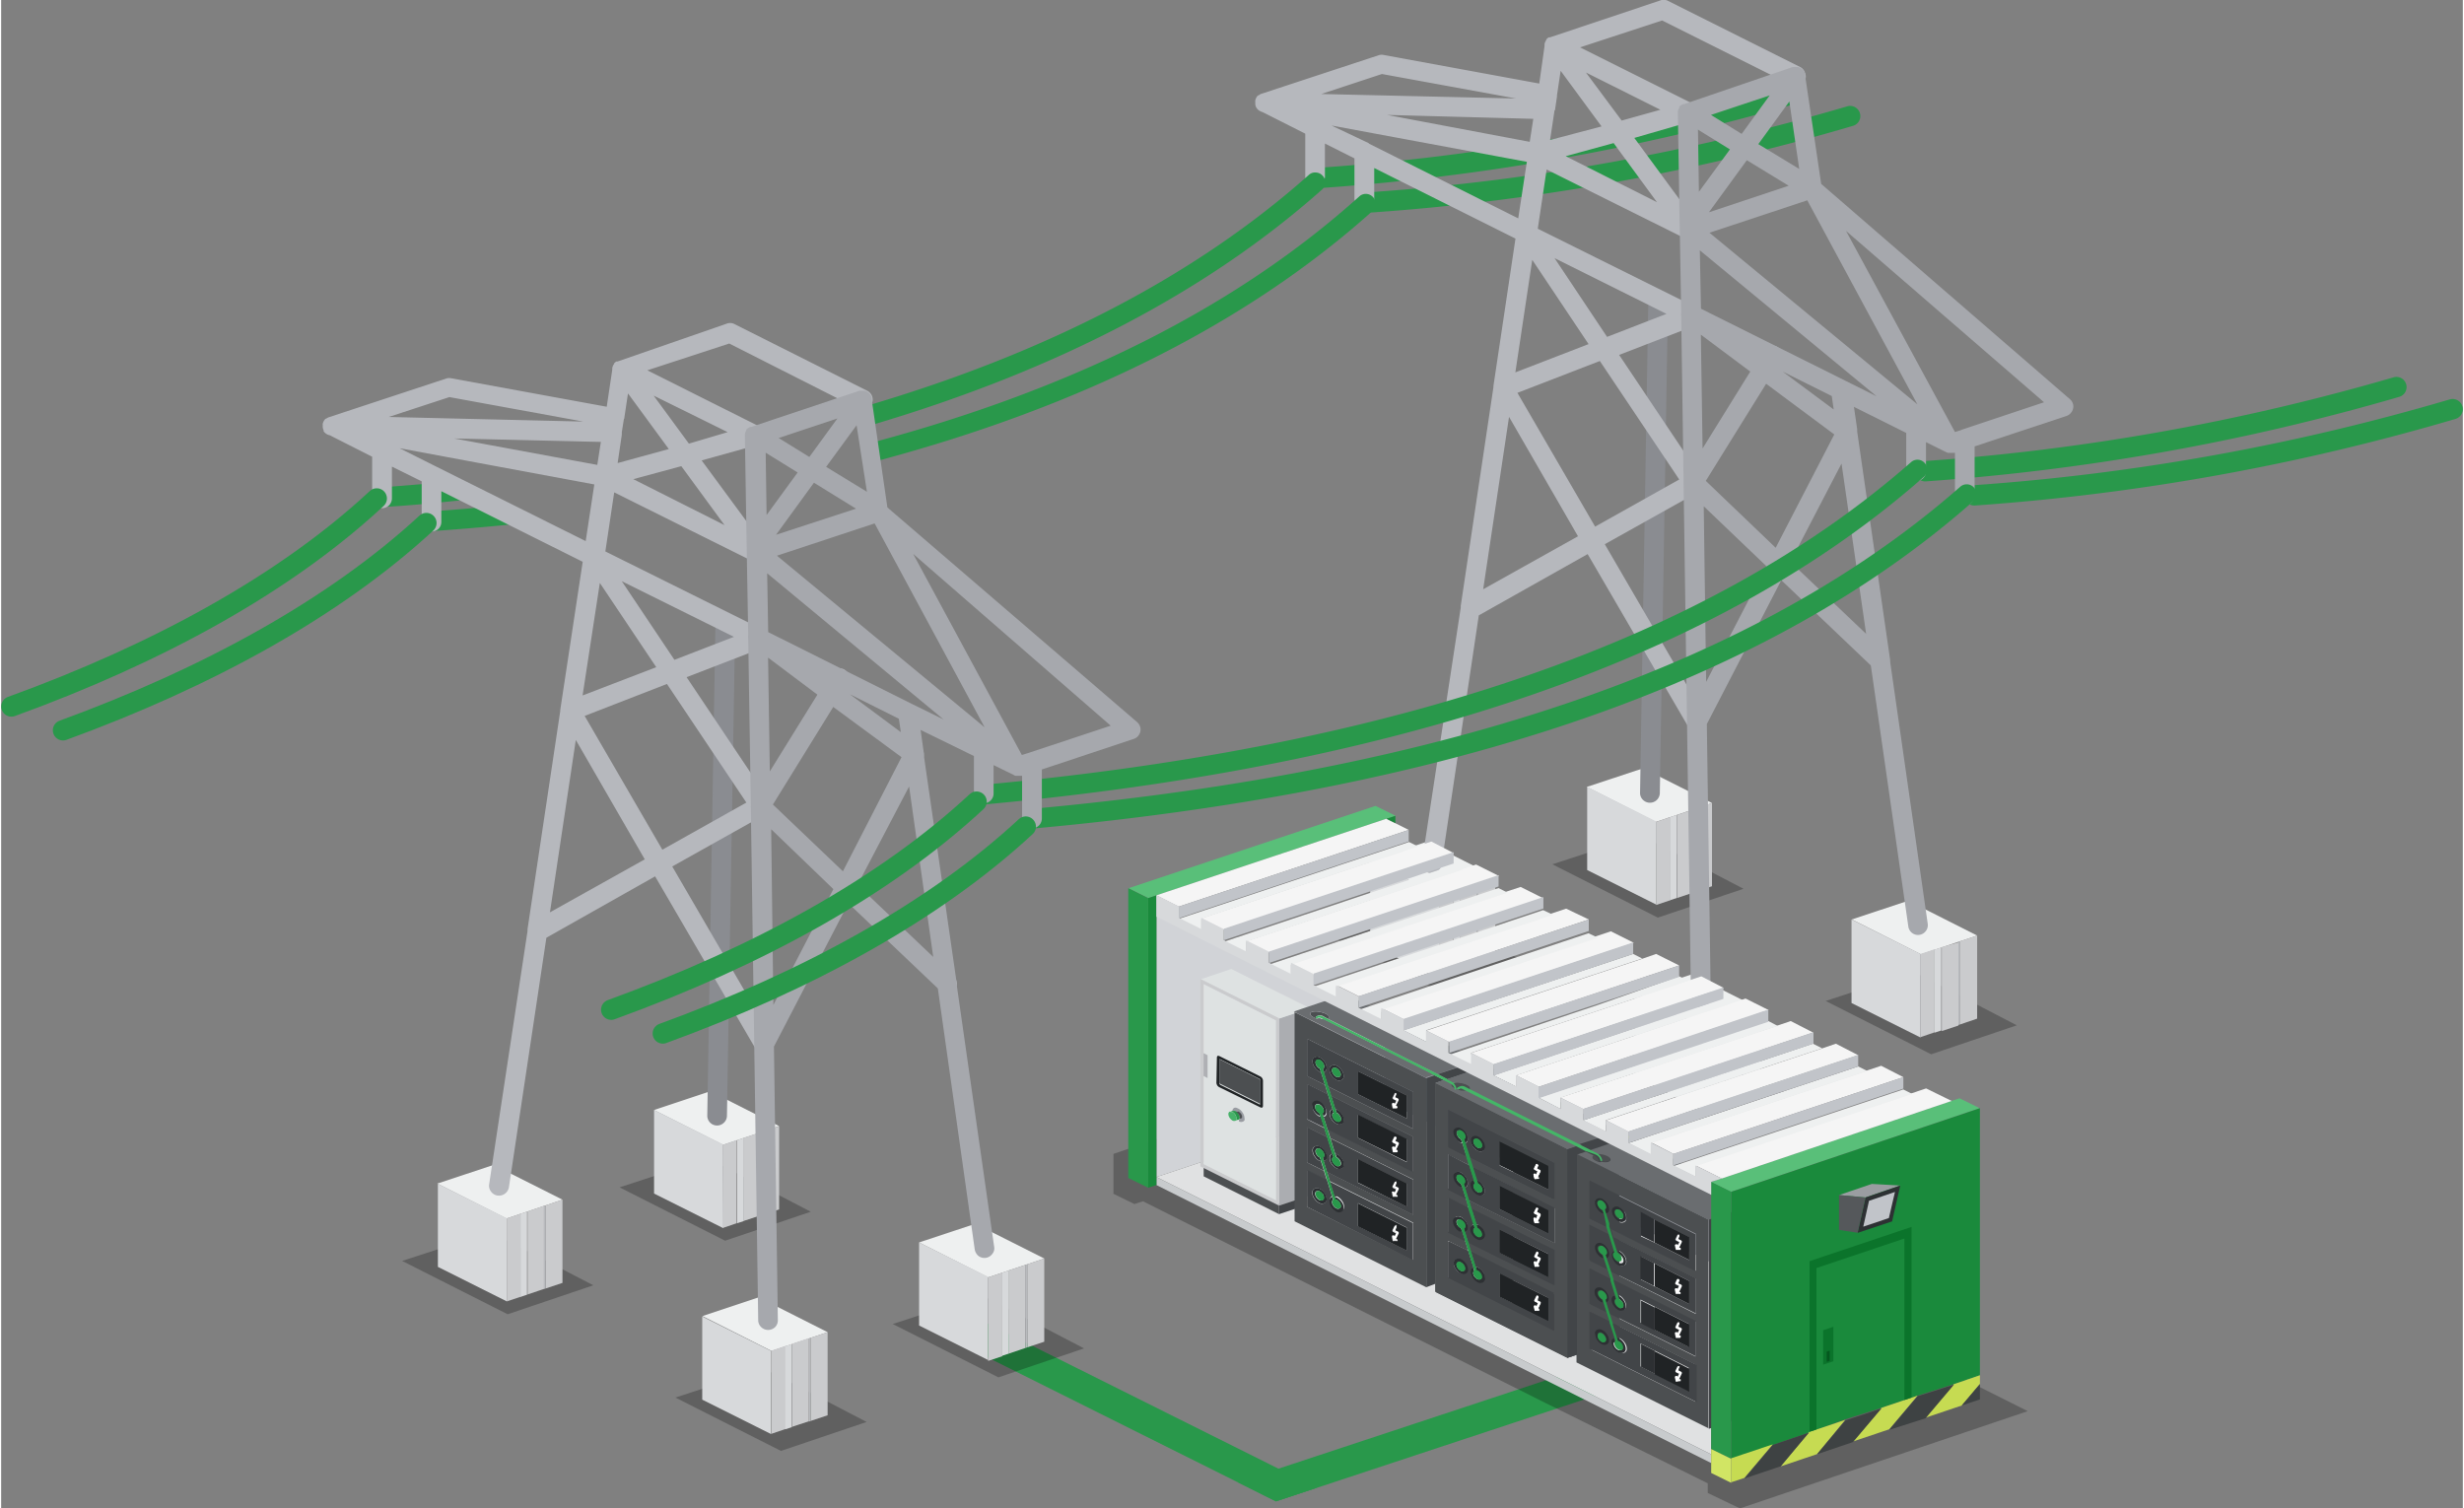<?xml version="1.0" encoding="UTF-8"?>
<svg xmlns="http://www.w3.org/2000/svg" width="214" height="131" viewBox="0 0 214.19 131.24">
  <rect x="0" y="0" width="214.19" height="131.24" fill="#808080" stroke="none"/>
  <g id="Layer_2" data-name="Layer 2">
    <g id="Vrstva_1" data-name="Vrstva 1">
      <polygon points="154.6 116.19 151.26 114.52 107.59 128.96 110.92 130.63 154.6 116.19" fill="#29984b"></polygon>
      <polygon points="114.47 129.45 83.63 114.06 80.09 115.24 110.92 130.63 114.47 129.45" fill="#29984b"></polygon>
      <path d="M171.69,43.1a195.47,195.47,0,0,0,41.61-7.5" fill="none" stroke="#29984b" stroke-linecap="round" stroke-miterlimit="10" stroke-width="1.77"></path>
      <path d="M167.41,41a195.22,195.22,0,0,0,41-7.32" fill="none" stroke="#29984b" stroke-linecap="round" stroke-miterlimit="10" stroke-width="1.77"></path>
      <path d="M119.27,17.6a195.47,195.47,0,0,0,41.61-7.5" fill="none" stroke="#29984b" stroke-linecap="round" stroke-miterlimit="10" stroke-width="1.77"></path>
      <path d="M115,15.46a196,196,0,0,0,41-7.32" fill="none" stroke="#29984b" stroke-linecap="round" stroke-miterlimit="10" stroke-width="1.77"></path>
      <path d="M160.57,37.56h0v0Zm-7.24-5.4.77-1.24m9.37,26.56h0l0,0Z" fill="none" stroke="#b6b8bd" stroke-linecap="round" stroke-linejoin="round" stroke-width="1.71"></path>
      <polygon points="142.68 72.69 151.6 77.33 144.15 79.84 134.97 75.2 142.68 72.69" fill-rule="evenodd" opacity="0.25"></polygon>
      <polygon points="123.77 79.09 132.69 83.73 125.24 86.25 116.06 81.61 123.77 79.09" fill-rule="evenodd" opacity="0.25"></polygon>
      <polygon points="166.46 84.58 175.38 89.21 167.93 91.73 158.75 87.09 166.46 84.58" fill-rule="evenodd" opacity="0.25"></polygon>
      <polygon points="147.55 90.98 156.47 95.62 149.02 98.14 139.84 93.5 147.55 90.98" fill-rule="evenodd" opacity="0.25"></polygon>
      <polygon points="143.97 71.51 137.96 68.47 142.86 66.85 148.86 69.87 147.39 70.37 147.23 70.42 145.78 70.91 145.2 71.1 143.97 71.51" fill="#eef0f0" fill-rule="evenodd"></polygon>
      <path d="M148.86,69.87v7.24l-1.47.49V70.37ZM144,71.51l1.23-.41v7.23l-1.23.41Zm3.26-1.09v7.23l-1.45.49V70.91Z" fill="#cacbcd" fill-rule="evenodd"></path>
      <path d="M145.78,70.91v7.23l-.58.19V71.1ZM138,68.47l6,3v7.23l-6-3Z" fill="#d7d9db" fill-rule="evenodd"></path>
      <polygon points="147.39 70.37 147.39 77.6 147.23 77.65 147.23 70.42 147.39 70.37" fill="#b8babd" fill-rule="evenodd"></polygon>
      <path d="M143.31,26.66a.83.83,0,0,1,.26-.6.87.87,0,0,1,1.21,0,.88.88,0,0,1,.24.62L144.32,69a.86.86,0,0,1-1.47.59.82.82,0,0,1-.25-.61Z" fill="#8a8c91" fill-rule="evenodd"></path>
      <polygon points="148.19 89.44 142.18 86.4 147.08 84.78 153.08 87.8 151.61 88.3 151.45 88.35 150 88.83 149.42 89.03 148.19 89.44" fill="#eef0f0" fill-rule="evenodd"></polygon>
      <path d="M153.08,87.8V95l-1.47.49V88.3Zm-4.89,1.64,1.23-.41v7.23l-1.23.41Zm3.26-1.09v7.23l-1.45.49V88.84Z" fill="#cacbcd" fill-rule="evenodd"></path>
      <path d="M150,88.84v7.23l-.58.19V89Zm-7.82-2.44,6,3v7.23l-6-3Z" fill="#d7d9db" fill-rule="evenodd"></path>
      <polygon points="151.61 88.3 151.61 95.53 151.45 95.58 151.45 88.35 151.61 88.3" fill="#b8babd" fill-rule="evenodd"></polygon>
      <polygon points="167.04 83.03 161.03 80 165.93 78.37 171.93 81.4 170.46 81.89 170.3 81.94 168.85 82.43 168.28 82.62 167.04 83.03" fill="#eef0f0" fill-rule="evenodd"></polygon>
      <path d="M171.93,81.4v7.23l-1.47.5V81.89Zm-3.08,1L170.3,82v7.23l-1.45.48ZM167,83l1.23-.41v7.23l-1.23.42Z" fill="#cacbcd" fill-rule="evenodd"></path>
      <path d="M167,90.27l-6-3V80l6,3Zm1.23-.42V82.62l.58-.19v7.23Z" fill="#d7d9db" fill-rule="evenodd"></path>
      <polygon points="170.3 89.18 170.3 81.94 170.46 81.89 170.46 89.13 170.3 89.18" fill="#b8babd" fill-rule="evenodd"></polygon>
      <polygon points="125.12 77.91 119.11 74.88 124.01 73.25 130.01 76.28 128.54 76.77 128.38 76.83 126.93 77.31 126.35 77.5 125.12 77.91" fill="#eef0f0" fill-rule="evenodd"></polygon>
      <path d="M130,76.28v7.23l-1.47.49V76.77Zm-3.08,1,1.45-.48v7.23l-1.45.48Zm-1.81.6,1.23-.41v7.23l-1.23.42Z" fill="#cacbcd" fill-rule="evenodd"></path>
      <path d="M125.12,85.15l-6-3V74.88l6,3Zm1.23-.42V77.5l.58-.19v7.23Z" fill="#d7d9db" fill-rule="evenodd"></path>
      <polygon points="128.38 84.06 128.38 76.83 128.54 76.77 128.54 84 128.38 84.06" fill="#b8babd" fill-rule="evenodd"></polygon>
      <path d="M144.33.05a.82.82,0,0,1,.65,0l11.55,5.78a.82.82,0,0,1,.42.51.78.78,0,0,1,0,.65.86.86,0,0,1-.49.43.84.84,0,0,1-.66,0L144.52,1.78l-7.14,2.34L147.14,9a.87.87,0,0,1,.37.34.9.9,0,0,1,.1.51.8.8,0,0,1-.2.46.87.87,0,0,1-.43.28L142.1,12l4.77,6.49h0a.85.85,0,0,1,.61.24.88.88,0,0,1,.24.62V20a.84.84,0,0,1-.24.55.82.82,0,0,1-.35.2h0a.89.89,0,0,1-.6,0l0,0h0l-12.06-6-.77,5.15,13.75,6.83h0a1,1,0,0,1,.25.17.9.9,0,0,1,0,1.22.79.79,0,0,1-.25.17l-.1.05h0l-6.57,2.54,7.08,10.57,0,0a.82.82,0,0,1,.25.61v0a.82.82,0,0,1-.25.61.84.84,0,0,1-.33.21l-8,4.47,8.73,15a.78.78,0,0,1,.08.65.82.82,0,0,1-.39.52.89.89,0,0,1-.66.08.83.83,0,0,1-.51-.39l-8.74-15-9.47,5.33-3.25,21.72a.83.83,0,0,1-.35.56.84.84,0,0,1-.63.16.85.85,0,0,1-.56-.34.84.84,0,0,1-.16-.63L127,52.85a.8.8,0,0,1,0-.15l2.84-19s0-.06,0-.1l1.92-12.84-12.29-6.14v2.66a.86.86,0,1,1-1.72,0V13.78l-2.57-1.29v2.76a.86.86,0,1,1-1.71,0V11.63l-3.7-1.87h0a.84.84,0,0,1-.2-.08l-.1-.05-.08-.06a1,1,0,0,1-.14-.15l-.06-.1h0v0a.73.73,0,0,1-.07-.29V8.87a.49.49,0,0,1,0-.12.83.83,0,0,1,.24-.45h0l.06,0a.59.59,0,0,1,.27-.15l10.21-3.36a.9.9,0,0,1,.43,0l13.5,2.48L134.29,4a.76.76,0,0,1,0-.15.58.58,0,0,1,.09-.26h0a.39.39,0,0,1,.06-.11h0l0-.05.11-.11h0l.11-.07h0l.1,0,0,0ZM119,12.49,132,19l.75-4.92-17-3.16L119,12.46h0Zm25.9,14.82-9.74-4.85,4.57,6.85ZM137.2,46.66l-6-10.39-2.25,15Zm-5.27-12.48,6.76,11.64,7.32-4.1L139.1,31.41Zm-.18-1.78,6.37-2.46-4.9-7.33ZM133,12.34l.31-2L120.59,10Zm7.3.11-4.17,1.14,7.94,4Zm-2.41-6.14L141,10.49l3.37-.94Zm-2.75,3.32s0,.07,0,.1l-.37,2.45L139.25,11l-3.56-4.84-.32,2.14v.11l-.17,1.15S135.18,9.6,135.18,9.63Zm-15-3.19-5.28,1.74,16.94.39ZM109.46,9.63h0l.11.07h0Z" fill="#b6b8bd" fill-rule="evenodd"></path>
      <path d="M162.27,55.15l-2.14-14.82-4.45,8.56Zm-13.92,4.18,5.23-10.08-5.44-5.2Zm3.84-27-4.3-3.21.15,9.9Zm2.82,0,4.44,3.3-.17-1.17Zm4.49,5.47-5.93-4.41-5.25,8.45,6.08,5.82Zm11.09-.41,0,0L177.75,35,160.52,20.09,170,37.59l.54-.17ZM155.53,16.16l-3.64-2.22-3.3,4.53Zm1.62,1.27-8.51,2.82,18.09,14.93Zm-9.35,4.35.1,5.08,12.53,6.25h0l2.75,1.37ZM150.42,13l-2.78-1.72.08,5.41Zm-1.65-3,2.67,1.65,2.44-3.35Zm4.12,2.54,3.56,2.16-.86-5.87Zm3-6.71h0l.14,0a.62.62,0,0,1,.19,0l.12,0a.71.71,0,0,1,.33.15.85.85,0,0,1,.19.19l.11.23a.32.32,0,0,1,0,.14s0,.05,0,.08L158.36,16,180,34.73a.83.83,0,0,1,.29.51.82.82,0,0,1-.12.57.86.86,0,0,1-.46.38l-8,2.65V43.1a.84.84,0,0,1-.86.86.82.82,0,0,1-.85-.86V39.4l-.12,0h0l-.07,0h-.09a.38.38,0,0,1-.15,0l-.14,0h-.05l-.19-.08-1.71-.85V41a.81.81,0,0,1-.25.61.87.87,0,0,1-1.22,0,.81.81,0,0,1-.25-.61V37.67l-4.55-2.27.28,1.93a1.23,1.23,0,0,1,0,.2l2.85,19.75a.61.61,0,0,1,0,.15l3.29,22.94a.84.84,0,0,1-.16.63.85.85,0,0,1-1.53-.4l-3.26-22.7-7.79-7.42L148.41,63l.34,23.8a.82.82,0,0,1-.25.61.79.79,0,0,1-.6.26.87.87,0,0,1-.87-.85l-.64-44.58a1.11,1.11,0,0,1,0-.19l-.21-14.56a.66.66,0,0,1,0-.28l-.15-8.65h0l-.14-8.72a.76.76,0,0,1,.06-.36l.07-.11,0-.05h0l0,0,0-.05h0a.89.89,0,0,1,.35-.21h0l.06,0Z" fill="#a6a8ad" fill-rule="evenodd"></path>
      <path d="M44,43.94a.86.86,0,0,1,.63.19.86.86,0,0,1,.12,1.21.8.8,0,0,1-.58.31c-2.18.22-4.39.4-6.64.56a.83.83,0,0,1-.62-.21.85.85,0,0,1-.3-.58.79.79,0,0,1,.21-.62.83.83,0,0,1,.58-.3Q40.72,44.26,44,43.94Zm-10.76.17a.84.84,0,0,1-.7-1.41.81.81,0,0,1,.57-.3q3.31-.24,6.54-.56a.86.86,0,0,1,.94.77.84.84,0,0,1-.19.63.8.8,0,0,1-.58.31C37.64,43.77,35.44,44,33.22,44.11ZM75.67,37a.82.82,0,0,1-.65-.08.83.83,0,0,1-.42-.5.84.84,0,0,1,.07-.66.84.84,0,0,1,.51-.41q23.83-7,38.6-20.13a.79.79,0,0,1,.62-.21.82.82,0,0,1,.59.29.78.78,0,0,1,.21.62.82.82,0,0,1-.29.59Q99.91,29.84,75.67,37Zm.27,3.23a.83.83,0,0,1-.65-.09.78.78,0,0,1-.39-.51.86.86,0,0,1,.08-.65.83.83,0,0,1,.53-.4q26.61-7.05,42.65-21.48a.84.84,0,0,1,.62-.23.86.86,0,0,1,.81.9.84.84,0,0,1-.27.59Q103,33,75.94,40.18Z" fill="#29984b" fill-rule="evenodd"></path>
      <path d="M166.17,40.22a.83.83,0,0,1,.62-.22.82.82,0,0,1,.58.29.79.79,0,0,1,.21.62.87.87,0,0,1-.3.59Q140.71,64.91,85.49,70a.83.83,0,0,1-.62-.2.81.81,0,0,1-.3-.57.86.86,0,0,1,.22-.63.82.82,0,0,1,.57-.31Q139.9,63.28,166.17,40.22Z" fill="#29984b" fill-rule="evenodd"></path>
      <path d="M170.45,42.36a.85.85,0,0,1,.62-.22.84.84,0,0,1,.59.29.82.82,0,0,1,.2.62.85.85,0,0,1-.3.59Q145,67.07,89.78,72.09a.84.84,0,0,1-.63-.2.76.76,0,0,1-.29-.57.82.82,0,0,1,.21-.63.86.86,0,0,1,.58-.31Q144.19,65.41,170.45,42.36Z" fill="#29984b" fill-rule="evenodd"></path>
      <path d="M79.43,65.68l0,0h0Zm-7.26-5.42L72.94,59M82.3,85.6v0h0Z" fill="none" stroke="#b6b8bd" stroke-linecap="round" stroke-linejoin="round" stroke-width="1.71"></path>
      <polygon points="61.52 100.79 70.44 105.43 62.99 107.95 53.81 103.31 61.52 100.79" fill-rule="evenodd" opacity="0.25"></polygon>
      <polygon points="42.6 107.2 51.52 111.83 44.07 114.35 34.89 109.71 42.6 107.2" fill-rule="evenodd" opacity="0.25"></polygon>
      <polygon points="85.3 112.68 94.22 117.32 86.77 119.84 77.58 115.2 85.3 112.68" fill-rule="evenodd" opacity="0.25"></polygon>
      <polygon points="66.38 119.08 75.3 123.72 67.85 126.24 58.67 121.6 66.38 119.08" fill-rule="evenodd" opacity="0.25"></polygon>
      <polygon points="62.81 99.61 56.8 96.58 61.69 94.95 67.69 97.98 66.22 98.47 66.06 98.53 64.61 99.01 64.04 99.2 62.81 99.61" fill="#eef0f0" fill-rule="evenodd"></polygon>
      <path d="M67.69,98v7.23l-1.47.49V98.47Zm-3.08,1,1.45-.48v7.23l-1.45.48Zm-1.8.6L64,99.2v7.23l-1.23.42Z" fill="#cacbcd" fill-rule="evenodd"></path>
      <path d="M62.81,106.85l-6-3V96.58l6,3Zm1.23-.42V99.2l.58-.19v7.23Z" fill="#d7d9db" fill-rule="evenodd"></path>
      <polygon points="66.06 105.76 66.06 98.53 66.22 98.47 66.22 105.7 66.06 105.76" fill="#b8babd" fill-rule="evenodd"></polygon>
      <path d="M62.14,54.77a.79.79,0,0,1,.26-.6.86.86,0,0,1,1.46.62l-.71,42.29a.83.83,0,0,1-.26.6.85.85,0,0,1-1.45-.63Z" fill="#8a8c91" fill-rule="evenodd"></path>
      <polygon points="67.03 117.54 61.02 114.51 65.91 112.88 71.91 115.91 70.44 116.4 70.28 116.46 68.83 116.94 68.26 117.13 67.03 117.54" fill="#eef0f0" fill-rule="evenodd"></polygon>
      <path d="M71.91,115.91v7.23l-1.47.49V116.4Zm-3.08,1,1.45-.48v7.23l-1.45.48Zm-1.8.6,1.23-.41v7.23l-1.23.42Z" fill="#cacbcd" fill-rule="evenodd"></path>
      <path d="M67,124.78l-6-3v-7.23l6,3Zm1.23-.42v-7.23l.57-.19v7.23Z" fill="#d7d9db" fill-rule="evenodd"></path>
      <polygon points="70.28 123.69 70.28 116.46 70.44 116.4 70.44 123.64 70.28 123.69" fill="#b8babd" fill-rule="evenodd"></polygon>
      <polygon points="85.88 111.14 79.87 108.1 84.76 106.48 90.76 109.5 89.29 110 89.13 110.05 87.69 110.53 87.11 110.73 85.88 111.14" fill="#eef0f0" fill-rule="evenodd"></polygon>
      <path d="M90.76,109.5v7.24l-1.47.49V110Zm-4.88,1.64,1.23-.41V118l-1.23.41Zm3.25-1.09v7.23l-1.44.49v-7.24Z" fill="#cacbcd" fill-rule="evenodd"></path>
      <path d="M87.69,110.53v7.24l-.58.19v-7.23Zm-7.82-2.43,6,3v7.23l-6-3Z" fill="#d7d9db" fill-rule="evenodd"></path>
      <polygon points="89.29 110 89.29 117.23 89.13 117.28 89.13 110.05 89.29 110" fill="#b8babd" fill-rule="evenodd"></polygon>
      <polygon points="43.96 106.02 37.95 102.98 42.84 101.36 48.84 104.38 47.37 104.88 47.21 104.93 45.76 105.42 45.19 105.61 43.96 106.02" fill="#eef0f0" fill-rule="evenodd"></polygon>
      <path d="M48.84,104.38v7.24l-1.47.49v-7.23ZM44,106l1.23-.41v7.23l-1.23.41Zm3.25-1.09v7.23l-1.45.49v-7.23Z" fill="#cacbcd" fill-rule="evenodd"></path>
      <path d="M45.76,105.42v7.23l-.57.19v-7.23ZM38,103l6,3v7.23l-6-3Z" fill="#d7d9db" fill-rule="evenodd"></path>
      <polygon points="47.37 104.88 47.37 112.11 47.21 112.16 47.21 104.93 47.37 104.88" fill="#b8babd" fill-rule="evenodd"></polygon>
      <path d="M63.16,28.15a.82.82,0,0,1,.65.05L75.36,34a.88.88,0,0,1,.43.5.85.85,0,0,1-.06.66.79.79,0,0,1-.49.42.78.78,0,0,1-.65,0L63.35,29.89l-7.13,2.33L66,37.12a.79.79,0,0,1,.36.34.89.89,0,0,1,.11.5.78.78,0,0,1-.21.46.81.81,0,0,1-.42.28l-4.89,1.36,4.78,6.49h0a.85.85,0,0,1,.86.86v.69a.85.85,0,0,1-.25.54.7.7,0,0,1-.34.2l0,0a.83.83,0,0,1-.6,0l0,0h0l-12.06-6-.77,5.14,13.75,6.83h0a.84.84,0,0,1,.24.18.82.82,0,0,1,.25.61.84.84,0,0,1-.25.61.81.81,0,0,1-.24.17l-.1,0h0l-6.58,2.54,7.08,10.57,0,0a.84.84,0,0,1,.25.61v0a.82.82,0,0,1-.25.61.79.79,0,0,1-.33.2l-8,4.48,8.73,15a.85.85,0,0,1,.09.66.81.81,0,0,1-.4.51.82.82,0,0,1-.65.09.84.84,0,0,1-.52-.4l-8.74-15-9.46,5.34L44.18,103.3a.88.88,0,0,1-1,.72.84.84,0,0,1-.56-.35.8.8,0,0,1-.16-.63L45.8,81a.78.78,0,0,1,0-.16l2.85-19a.28.28,0,0,1,0-.09L50.6,48.88,38.3,42.74v2.65a.84.84,0,0,1-.25.62.9.9,0,0,1-1.22,0,.84.84,0,0,1-.24-.62V41.88L34,40.6v2.76a.86.86,0,1,1-1.72,0V39.74l-3.69-1.87,0,0a.86.86,0,0,1-.21-.07l-.09-.05-.09-.07a.67.67,0,0,1-.14-.15.41.41,0,0,1,0-.09h0v0a.74.74,0,0,1-.08-.29V37a.49.49,0,0,1,0-.12.84.84,0,0,1,.25-.45h0l.05,0a.87.87,0,0,1,.27-.14l10.22-3.37a.89.89,0,0,1,.43,0l13.49,2.47.48-3.21s0-.1,0-.15a1.14,1.14,0,0,1,.09-.26h0a.36.36,0,0,1,.07-.1v0l0-.05.11-.11h0l.1-.06h0l.1,0,0,0ZM37.86,40.6l13,6.48.75-4.93L34.67,39l3.15,1.58h0Zm25.9,14.81L54,50.57l4.58,6.84Zm-13.17,5.1L57,58.05l-4.91-7.33Zm.18,1.78,6.76,11.64,7.31-4.1L57.93,59.51ZM56,74.77,50,64.38l-2.25,15ZM51.87,40.45l.31-2-12.76-.3Zm7.31.11L55,41.69l7.94,4Zm-2.41-6.14,3.07,4.18,3.37-1Zm-2.58,2L54,37.62a.49.49,0,0,1,0,.12.44.44,0,0,1,0,.1l-.36,2.45,4.45-1.22-3.55-4.84-.32,2.14v.07ZM39,34.55l-5.28,1.73,16.93.4ZM28.3,37.74h0l.1.06h0Z" fill="#b6b8bd" fill-rule="evenodd"></path>
      <path d="M81.1,83.26,79,68.43,74.51,77ZM67.19,87.44l5.22-10.08L67,72.15Zm3.83-27-4.29-3.22.15,9.9Zm7.32,5.44L72.4,61.51,67.15,70l6.09,5.81Zm-.06-2.18-.17-1.16-4.26-2.13ZM89.42,65.5h0l7.12-2.36L79.35,48.19l9.46,17.5.55-.17ZM76,45.54l-8.5,2.81L85.57,63.28Zm-1.62-1.28L70.72,42l-3.3,4.53Zm-7.73,5.62L66.74,55l12.53,6.26h0L82,62.6Zm1-11.77,2.67,1.65,2.44-3.35Zm1.65,3-2.78-1.72.08,5.42Zm2.48-.49,3.55,2.17L74.43,37ZM74.67,34h0l.14,0H75l.12,0a.81.81,0,0,1,.51.34l.12.22,0,.14a.28.28,0,0,1,0,.09l1.36,9.36L98.84,62.83a.88.88,0,0,1,.29.52.83.83,0,0,1-.12.57.84.84,0,0,1-.46.37l-8,2.66v4.26a.86.86,0,0,1-.25.61.86.86,0,0,1-1.47-.61V67.5l-.12,0h0l-.06,0h-.25l-.14,0h0a.66.66,0,0,1-.19-.09l-1.72-.84v2.46a.82.82,0,0,1-.25.61.81.81,0,0,1-.61.25.84.84,0,0,1-.61-.25.85.85,0,0,1-.24-.61V65.78L80,63.51l.27,1.93a.64.64,0,0,1,0,.2l2.85,19.74c0,.05,0,.1,0,.15l3.28,22.94a.75.75,0,0,1-.16.63.85.85,0,0,1-1.2.18.93.93,0,0,1-.33-.57L81.5,86l-7.79-7.41L67.24,91.06l.34,23.8a.83.83,0,0,1-.24.61.87.87,0,0,1-1.21,0,.83.83,0,0,1-.26-.6L65.23,70.3a.62.62,0,0,1,0-.19L65,55.54a.86.86,0,0,1,0-.28l-.15-8.64h0l-.14-8.72a.86.86,0,0,1,.07-.36l.06-.11,0-.06h0l0,0,0,0h0a.87.87,0,0,1,.34-.22h0l.07,0Z" fill="#a6a8ad" fill-rule="evenodd"></path>
      <path d="M5.38,63.54C18,58.93,29,52.89,37,45.51" fill="none" stroke="#29984b" stroke-linecap="round" stroke-miterlimit="10" stroke-width="1.77"></path>
      <path d="M.89,61.47c12.73-4.62,23.81-10.68,31.79-18.1" fill="none" stroke="#29984b" stroke-linecap="round" stroke-miterlimit="10" stroke-width="1.77"></path>
      <path d="M57.57,89.92c12.64-4.61,23.65-10.65,31.58-18" fill="none" stroke="#29984b" stroke-linecap="round" stroke-miterlimit="10" stroke-width="1.77"></path>
      <path d="M53.08,87.85c12.73-4.62,23.81-10.69,31.79-18.1" fill="none" stroke="#29984b" stroke-linecap="round" stroke-miterlimit="10" stroke-width="1.77"></path>
      <polygon points="148.49 129.06 134.37 122.07 99.35 104.52 98.6 104.76 96.78 103.87 96.78 100.4 117.52 93.29 176.33 122.78 151.29 131.24 148.49 129.9 148.49 129.06" fill-rule="evenodd" opacity="0.25"></polygon>
      <polygon points="120.44 95.77 100.52 102.41 100.52 77.9 102.47 78.88 102.47 79.86 104.42 80.83 104.42 79.86 106.36 80.83 106.36 81.81 108.32 82.78 108.32 81.81 110.26 82.78 110.26 83.76 112.23 84.74 112.23 83.76 114.19 84.74 114.19 85.72 114.19 85.72 116.15 86.71 116.15 85.73 118.12 86.71 118.12 87.69 118.13 87.69 120.08 88.66 120.08 87.7 120.44 87.88 120.44 95.77" fill="#d1d3d7" fill-rule="evenodd"></polygon>
      <polygon points="148.79 126.54 100.52 102.41 120.44 95.77 148.79 109.83 148.79 126.54" fill="#e0e1e2" fill-rule="evenodd"></polygon>
      <polygon points="148.79 109.83 120.44 95.77 120.44 87.88 122.03 88.66 122.03 89.64 123.97 90.62 123.97 89.65 125.93 90.62 125.93 91.61 125.94 91.61 127.91 92.58 127.91 91.62 129.85 92.58 129.85 93.56 131.82 94.53 131.82 93.56 133.77 94.53 133.77 95.5 135.71 96.49 135.71 95.52 137.68 96.49 137.68 97.47 139.64 98.44 139.64 97.48 141.58 98.44 141.58 99.42 143.54 100.4 143.54 99.43 143.55 99.43 145.49 100.4 145.49 101.38 147.41 102.34 147.41 101.4 149.69 102.54 148.79 102.83 148.79 109.83" fill="#96999f" fill-rule="evenodd"></polygon>
      <polygon points="100.52 102.41 148.79 126.54 148.79 127.3 100.52 103.11 100.52 102.41" fill="#c8cbcd" fill-rule="evenodd"></polygon>
      <polygon points="111.19 104.74 111.19 105.64 104.63 102.35 104.63 101.46 111.19 104.74" fill="#4c4f51" fill-rule="evenodd"></polygon>
      <polygon points="111.19 104.74 113.62 103.94 113.62 104.83 111.19 105.64 111.19 104.74" fill="#424548" fill-rule="evenodd"></polygon>
      <polygon points="111.19 104.9 111.19 88.6 113.89 87.69 113.89 104.01 111.19 104.9" fill="#abadb1" fill-rule="evenodd"></polygon>
      <path d="M104.62,85.63l6.31,3.15v15.68l-6.31-3.15V97.42h0v-2h0Zm6.57,3-6.84-3.42h0l2.68-.9,6.86,3.42Zm-3.41,14.13,0,0h0Z" fill="#dee2e2" fill-rule="evenodd"></path>
      <path d="M111.19,88.6v16.3l-6.84-3.41V85.18Zm-6.57-3v9.8h0v2h0v3.89l6.31,3.15V88.78Z" fill="#cacbcd" fill-rule="evenodd"></path>
      <polygon points="107.78 102.73 107.73 102.7 107.75 102.7 107.78 102.73" fill="#4c4f51" fill-rule="evenodd"></polygon>
      <path d="M106,92.2c0-.06,0-.08.09,0l3.39,1.69a.16.16,0,0,1,.09.14V96c0,.06,0,.08-.09,0l-3.39-1.69a.16.16,0,0,1-.09-.14Z" fill="#4c4f51" fill-rule="evenodd"></path>
      <path d="M106,92.2v2.06a.16.16,0,0,0,.09.14l3.39,1.69c.06,0,.09,0,.09,0V94a.16.16,0,0,0-.09-.14l-3.39-1.69C106,92.12,106,92.14,106,92.2Zm-.22-.16c0-.18.09-.22.26-.13l3.48,1.73a.44.44,0,0,1,.27.4V96.2c0,.18-.09.22-.27.13L106,94.6a.45.45,0,0,1-.26-.41Z" fill="#202325" fill-rule="evenodd"></path>
      <polygon points="104.62 91.63 104.62 91.63 104.97 91.81 104.97 93.8 104.62 93.62 104.62 93.62 104.62 91.63" fill="#afb0b4" fill-rule="evenodd"></polygon>
      <path d="M107.68,97.46a.16.16,0,0,0,.09-.13l.07,0h0a.17.17,0,0,0,.09-.17.48.48,0,0,0-.09-.26.76.76,0,0,0-.21-.19.43.43,0,0,0-.14,0l-.06,0-.12,0a.23.23,0,0,0-.18,0h0a.32.32,0,0,1,.16-.32h0a.37.37,0,0,1,.21,0l.13.06a.91.91,0,0,1,.38.35.85.85,0,0,1,.17.47.46.46,0,0,1,0,.21.25.25,0,0,1-.12.1h0a.41.41,0,0,1-.35,0Z" fill="#989ba1" fill-rule="evenodd"></path>
      <path d="M107.17,96.67a.23.23,0,0,1,.18,0l.05,0a.66.66,0,0,1,.26.24.62.62,0,0,1,.11.32v.06a.16.16,0,0,1-.09.13,0,0,0,0,1,0,0h-.06l-.21.08h0a.16.16,0,0,0,.07-.07.21.21,0,0,0,0-.14h0a.65.65,0,0,0-.11-.33.8.8,0,0,0-.23-.22l0,0-.09,0a.24.24,0,0,0-.12,0l.21-.08Z" fill="#29984b" fill-rule="evenodd"></path>
      <path d="M106.93,96.75a.24.24,0,0,1,.12,0l.09,0,0,0a.8.8,0,0,1,.23.22.65.65,0,0,1,.11.33h0a.21.21,0,0,1,0,.14.16.16,0,0,1-.07.07h0a.38.38,0,0,1-.25,0,.91.91,0,0,1-.27-.25.62.62,0,0,1-.11-.32.23.23,0,0,1,.11-.22h.06Z" fill="#47b169" fill-rule="evenodd"></path>
      <path d="M107.77,97.33v-.06a.62.62,0,0,0-.11-.32.66.66,0,0,0-.26-.24l-.05,0,.12,0,.06,0a.43.43,0,0,1,.14,0,.76.76,0,0,1,.21.19.48.48,0,0,1,.09.26.17.17,0,0,1-.09.17h0Z" fill="#4c4f51" fill-rule="evenodd"></path>
      <path d="M115.45,88.65,115,88.4a.54.54,0,0,0-.59.06.08.08,0,0,0,0,.07.08.08,0,0,0,0,.08l0,0a.72.72,0,0,1-.2-.09c-.17-.08-.27-.17-.29-.27s0-.16.19-.21a1.19,1.19,0,0,1,.55,0,2.21,2.21,0,0,1,.6.17c.17.09.27.19.28.28A.15.15,0,0,1,115.45,88.65Zm-.3.09a1.56,1.56,0,0,1-.37,0,1.8,1.8,0,0,1-.35-.08.07.07,0,0,0,.07,0,.34.34,0,0,1,.36,0Zm11.06,5.58.16.07a.66.66,0,0,1,.36.46.21.21,0,0,0,0,.06,1.77,1.77,0,0,1-.38-.15c-.18-.08-.27-.17-.28-.27S126.12,94.36,126.21,94.32Zm.31-.09a1.76,1.76,0,0,1,.32,0,2,2,0,0,1,.6.17c.17.09.27.19.29.28s0,.17-.19.23a1.44,1.44,0,0,1-.56,0h-.12a.13.13,0,0,0,.07-.05.24.24,0,0,0,0-.08A.9.9,0,0,0,126.52,94.23Zm-11.08,1-1.81-.9v3.07l1.51.76.25.8-1.76-.88v3.07l1.47.73.25.82-1.72-.86V105l9.23,4.62v-3.24l-7.25-3.61-.25-.81,7.5,3.73v-3.07l-7.2-3.59-.25-.8,7.45,3.71V98.92l-7.15-3.57-.26-.82,7.41,3.69V95l-9.23-4.62v3.24l1.56.78ZM124,112l-11.46-5.74V88.07L124,93.81Zm12.31-12v18.16l-11.47-5.73V94.22Zm-8.3,5.27,0-.09h0l-.22-.7,7.43,3.71v-3.07L128,101.51l-.26-.81,7.4,3.69v-3.24l-9.23-4.62v3.25l1.57.78v0h0v0a0,0,0,0,0,0,0l.22.69-1.82-.9v3.06l1.53.76.26.82-1.79-.89v3.06l1.47.74.26.81-1.73-.86v3.23l9.23,4.61v-3.24l-7.23-3.6-.26-.82,7.49,3.73v-3.06Zm2.53,9.22,0,0,.08,0Zm-12.26-6.13,0,0,0,0Z" fill="#4c4f51" fill-rule="evenodd"></path>
      <path d="M115.45,88.65a.15.15,0,0,0,.07-.17c0-.09-.11-.19-.28-.28a1.9,1.9,0,0,0-.6-.17,1.19,1.19,0,0,0-.55,0c-.15.05-.21.12-.19.21s.12.19.29.27a.72.72,0,0,0,.2.09h0a1.8,1.8,0,0,0,.35.08,1.56,1.56,0,0,0,.37,0l9.56,4.82-.74.25-11.46-5.74h0l4.5-1.52,11.5,5.75L125,93.46Zm11.07,5.58,0,0h0l-.64-.32L128.5,93l.8-.27,11.5,5.75L136.28,100l-11.47-5.74h0l.72-.25.68.35c-.09,0-.12.1-.1.17s.1.19.28.27a1.77,1.77,0,0,0,.38.15h0a.12.12,0,0,0,.08,0H127a1.44,1.44,0,0,0,.56,0c.15-.06.21-.13.19-.23s-.12-.19-.29-.28a2,2,0,0,0-.6-.17A1.76,1.76,0,0,0,126.52,94.23Z" fill="#6a6d70" fill-rule="evenodd"></path>
      <path d="M124.71,93.56l.82.41-.72.25h0v17.47L124,112V93.81Zm.3-.1,3.49-1.17V93l-2.68.91Zm-6.94,1.75,4.24,2.11v-2l-4.24-2.11Zm-1.88-2.49a.48.48,0,0,0-.43,0,.34.34,0,0,0-.18.34.93.93,0,0,0,.18.52,1.23,1.23,0,0,0,.43.39.5.5,0,0,0,.44,0,.36.36,0,0,0,.18-.35.9.9,0,0,0-.18-.51A1.09,1.09,0,0,0,116.19,92.72Zm-1.37.52.37,1.16-1.56-.78V90.38L122.86,95v3.22l-7.41-3.69-.39-1.27a.32.32,0,0,0,.09,0,.37.37,0,0,0,.18-.35.93.93,0,0,0-.18-.52,1.23,1.23,0,0,0-.43-.39.44.44,0,0,0-.43,0,.33.33,0,0,0-.19.34.88.88,0,0,0,.19.52,1,1,0,0,0,.43.39Zm0,3.88.32,1-1.51-.76V94.31l1.81.9.41,1.32-.09,0a.37.37,0,0,0-.18.35.88.88,0,0,0,.18.51,1.06,1.06,0,0,0,.43.39.47.47,0,0,0,.44,0,.34.34,0,0,0,.18-.34.93.93,0,0,0-.18-.52,1.26,1.26,0,0,0-.44-.39l-.11,0-.37-1.2,7.15,3.57V102l-7.45-3.71-.35-1.13.09,0a.34.34,0,0,0,.18-.34.93.93,0,0,0-.18-.52,1.17,1.17,0,0,0-.44-.39.46.46,0,0,0-.42,0,.35.35,0,0,0-.19.35.88.88,0,0,0,.19.52,1.08,1.08,0,0,0,.42.38Zm.24,3.89a.16.16,0,0,0,.09,0,.36.36,0,0,0,.18-.35.93.93,0,0,0-.18-.51,1.23,1.23,0,0,0-.43-.39.48.48,0,0,0-.43,0,.34.34,0,0,0-.19.34.91.91,0,0,0,.19.53,1,1,0,0,0,.43.38l.1,0,.28.86-1.47-.73V98.06l1.76.88.46,1.47a.15.15,0,0,0-.09,0,.34.34,0,0,0-.18.34.93.93,0,0,0,.18.52,1.11,1.11,0,0,0,.43.38.47.47,0,0,0,.44,0,.34.34,0,0,0,.18-.34.91.91,0,0,0-.18-.52,1.06,1.06,0,0,0-.44-.38l-.11,0-.42-1.36,7.2,3.59v3.07l-7.5-3.73Zm3-4v2l4.24,2.11v-2Zm10.86,2.28a1.14,1.14,0,0,0-.43-.39.48.48,0,0,0-.43,0,.35.35,0,0,0-.19.35.85.85,0,0,0,.19.51,1.06,1.06,0,0,0,.43.39.48.48,0,0,0,.43,0,.35.35,0,0,0,.18-.34A.93.93,0,0,0,128.93,99.26Zm-1.57.16.1,0a.35.35,0,0,0,.17-.34,1,1,0,0,0-.17-.52,1.09,1.09,0,0,0-.44-.39.48.48,0,0,0-.43,0,.36.36,0,0,0-.19.35,1,1,0,0,0,.19.52,1.23,1.23,0,0,0,.43.39l.12,0,.31,1h0a.19.19,0,0,0,0,.07h0l0,.09-1.57-.78V96.53l9.23,4.62v3.24l-7.4-3.69,0-.15h0l0-.13a.09.09,0,0,1,0-.05h0Zm.1,4.87-1.53-.76v-3.06l1.82.9.41,1.32a.16.16,0,0,0-.09,0,.34.34,0,0,0-.19.34.86.86,0,0,0,.19.52,1.14,1.14,0,0,0,.43.39.48.48,0,0,0,.43,0,.36.36,0,0,0,.18-.35.93.93,0,0,0-.18-.51,1.06,1.06,0,0,0-.43-.39l-.11,0-.37-1.2,7.14,3.56v3.07l-7.43-3.71-.37-1.13.1,0a.37.37,0,0,0,.17-.35.94.94,0,0,0-.17-.51A1.09,1.09,0,0,0,127,102a.48.48,0,0,0-.43,0,.36.36,0,0,0-.19.35,1,1,0,0,0,.19.52,1.11,1.11,0,0,0,.43.38l.12,0Zm.26.82,0,.09h0l.09.32h0l.33,1a.16.16,0,0,0-.09,0,.33.33,0,0,0-.19.34.88.88,0,0,0,.19.52,1.06,1.06,0,0,0,.43.39.48.48,0,0,0,.43,0,.37.37,0,0,0,.18-.35.93.93,0,0,0-.18-.51,1.06,1.06,0,0,0-.43-.39l-.11,0-.36-1.14h0l-.06-.23,7.18,3.59v3.06l-7.49-3.73-.31-1,.1,0a.37.37,0,0,0,.17-.35,1,1,0,0,0-.17-.51,1.09,1.09,0,0,0-.44-.39.48.48,0,0,0-.43,0,.35.35,0,0,0-.19.34,1,1,0,0,0,.19.52,1.06,1.06,0,0,0,.43.39l.11,0,.27.87-1.47-.74v-3.06Zm3.85-3.15,3.05,1.51v-2l-3.05-1.52-1.2-.6v2.06Zm4.71,16.16V100l4.52-1.51v18.17Zm-4.71-12.34,3.05,1.51v-2l-3.05-1.52-1.2-.6v2.05Zm0,1.77-1.2-.6v2l1.2.59,3.05,1.52v-2Zm0,3.82-1.2-.61v2.06l1.2.59,3.05,1.52v-2.05Zm-3.24-1.1-.37-1.19a0,0,0,0,0,0,0l0-.1,7.23,3.6v3.24l-9.23-4.61V108l1.73.86,0,.08v0l.07.2h0l.36,1.13h0a.34.34,0,0,0-.19.34.88.88,0,0,0,.19.52,1.06,1.06,0,0,0,.43.39.48.48,0,0,0,.43,0,.35.35,0,0,0,.18-.34.93.93,0,0,0-.18-.52,1.06,1.06,0,0,0-.43-.39A.41.41,0,0,0,128.33,110.27Zm-1.74-.72a.36.36,0,0,0-.19.35.9.9,0,0,0,.19.51,1.06,1.06,0,0,0,.43.39.44.44,0,0,0,.44,0,.35.35,0,0,0,.17-.34,1,1,0,0,0-.17-.52,1.09,1.09,0,0,0-.44-.39A.48.48,0,0,0,126.59,109.55Zm-4.28-4.6v-2l-4.24-2.12v2.06Zm0,3.82v-2l-4.24-2.12v2ZM116,104.11l-.41-1.3,7.25,3.61v3.24L113.63,105v-3.22l1.72.86.45,1.44,0,0a.34.34,0,0,0-.18.34.93.93,0,0,0,.18.52,1.23,1.23,0,0,0,.43.39.46.46,0,0,0,.44,0,.34.34,0,0,0,.18-.34.88.88,0,0,0-.18-.51,1.09,1.09,0,0,0-.44-.39Zm-1.3-.68a.45.45,0,0,0-.43,0,.35.35,0,0,0-.19.35.88.88,0,0,0,.19.52,1,1,0,0,0,.43.38.42.42,0,0,0,.43,0,.34.34,0,0,0,.18-.34.93.93,0,0,0-.18-.52A1.11,1.11,0,0,0,114.72,103.43Z" fill="#424548" fill-rule="evenodd"></path>
      <path d="M116.19,92.72a1.09,1.09,0,0,1,.44.39.9.9,0,0,1,.18.51.36.36,0,0,1-.18.35.5.5,0,0,1-.44,0,1.23,1.23,0,0,1-.43-.39.93.93,0,0,1-.18-.52.34.34,0,0,1,.18-.34A.48.48,0,0,1,116.19,92.72Zm-1.37.52-.11,0a1,1,0,0,1-.42-.39.88.88,0,0,1-.19-.52.33.33,0,0,1,.19-.34.42.42,0,0,1,.42,0,1.17,1.17,0,0,1,.44.39.93.93,0,0,1,.18.52.37.37,0,0,1-.18.35.32.32,0,0,1-.09,0L115,93a.21.21,0,0,0,.12-.21.56.56,0,0,0-.12-.32.71.71,0,0,0-.26-.23.29.29,0,0,0-.27,0,.22.22,0,0,0-.11.21.62.62,0,0,0,.11.32.83.83,0,0,0,.27.23l0,0Zm1.09-.32a.22.22,0,0,0-.12.22.51.51,0,0,0,.12.31.59.59,0,0,0,.27.25.3.3,0,0,0,.26,0,.21.21,0,0,0,.12-.21.53.53,0,0,0-.12-.32.66.66,0,0,0-.26-.24A.33.33,0,0,0,115.91,92.92Zm-.85,4.22-.1-.29a.22.22,0,0,0,.12-.22.55.55,0,0,0-.12-.31.66.66,0,0,0-.26-.24.29.29,0,0,0-.27,0,.22.22,0,0,0-.11.21.56.56,0,0,0,.11.31.91.91,0,0,0,.27.25l0,0,.08.26-.1-.05a1,1,0,0,1-.43-.38.88.88,0,0,1-.19-.52.35.35,0,0,1,.19-.35.48.48,0,0,1,.43,0,1.23,1.23,0,0,1,.43.39.93.93,0,0,1,.18.52.34.34,0,0,1-.18.34Zm.79-.61.08.26h0a.24.24,0,0,0-.12.22.51.51,0,0,0,.12.31.62.62,0,0,0,.27.24.27.27,0,0,0,.26,0,.19.19,0,0,0,.12-.2.56.56,0,0,0-.12-.32.66.66,0,0,0-.26-.24h0l-.09-.26.11,0a1.26,1.26,0,0,1,.44.39.93.93,0,0,1,.18.52.34.34,0,0,1-.18.34.5.5,0,0,1-.44,0,1.06,1.06,0,0,1-.43-.39.88.88,0,0,1-.18-.51.37.37,0,0,1,.18-.35Zm-1,4.47-.11,0a1,1,0,0,1-.42-.38.91.91,0,0,1-.19-.53.34.34,0,0,1,.19-.34.46.46,0,0,1,.42,0,1.17,1.17,0,0,1,.44.39.93.93,0,0,1,.18.51.36.36,0,0,1-.18.35.16.16,0,0,1-.09,0l-.1-.28a.21.21,0,0,0,.12-.21.51.51,0,0,0-.12-.32.66.66,0,0,0-.26-.24.33.33,0,0,0-.27,0,.24.24,0,0,0-.11.22.62.62,0,0,0,.11.32.83.83,0,0,0,.27.23l0,0Zm1-.59.08.26h0a.21.21,0,0,0-.12.21.53.53,0,0,0,.12.32.62.62,0,0,0,.27.24.27.27,0,0,0,.26,0,.2.2,0,0,0,.12-.21.56.56,0,0,0-.12-.32.71.71,0,0,0-.26-.23h0l-.09-.26.11,0a1.06,1.06,0,0,1,.44.38.91.91,0,0,1,.18.52.34.34,0,0,1-.18.34.47.47,0,0,1-.44,0,1.11,1.11,0,0,1-.43-.38.93.93,0,0,1-.18-.52.37.37,0,0,1,.18-.35A.24.24,0,0,1,115.85,100.41Zm12.9-1.08a.83.83,0,0,0-.27-.23.33.33,0,0,0-.27,0,.23.23,0,0,0-.11.22.58.58,0,0,0,.11.31.76.76,0,0,0,.27.24.29.29,0,0,0,.27,0,.21.21,0,0,0,.11-.21A.56.56,0,0,0,128.75,99.33Zm.18-.07a.93.93,0,0,1,.18.52.35.35,0,0,1-.18.34.48.48,0,0,1-.43,0,1.06,1.06,0,0,1-.43-.39.85.85,0,0,1-.19-.51.35.35,0,0,1,.19-.35.48.48,0,0,1,.43,0A1.14,1.14,0,0,1,128.93,99.26Zm-1.57.16-.09-.3c.08,0,.11-.1.11-.2a.54.54,0,0,0-.11-.32.66.66,0,0,0-.26-.24.31.31,0,0,0-.28,0,.25.25,0,0,0-.11.22.58.58,0,0,0,.11.31.64.64,0,0,0,.28.24l0,0,.09.27-.12,0a1.23,1.23,0,0,1-.43-.39,1,1,0,0,1-.19-.52.36.36,0,0,1,.19-.35.48.48,0,0,1,.43,0,1.09,1.09,0,0,1,.44.39,1,1,0,0,1,.17.52.35.35,0,0,1-.17.34Zm1,3.29.11,0a1.06,1.06,0,0,1,.43.39.93.93,0,0,1,.18.51.36.36,0,0,1-.18.35.48.48,0,0,1-.43,0,1.14,1.14,0,0,1-.43-.39.86.86,0,0,1-.19-.52.34.34,0,0,1,.19-.34.16.16,0,0,1,.09,0l.08.26h0a.22.22,0,0,0-.11.21.59.59,0,0,0,.11.32.76.76,0,0,0,.27.24.29.29,0,0,0,.27,0,.21.21,0,0,0,.11-.21.54.54,0,0,0-.11-.32.72.72,0,0,0-.27-.23h0Zm-1,.59-.09-.3a.2.2,0,0,0,.11-.2.54.54,0,0,0-.11-.33.71.71,0,0,0-.26-.23.31.31,0,0,0-.28,0,.23.23,0,0,0-.11.22.56.56,0,0,0,.11.31.71.71,0,0,0,.28.24l0,0,.09.27-.12,0a1.11,1.11,0,0,1-.43-.38,1,1,0,0,1-.19-.52.36.36,0,0,1,.19-.35.48.48,0,0,1,.43,0,1.09,1.09,0,0,1,.44.39.94.94,0,0,1,.17.51.37.37,0,0,1-.17.35Zm4.21-3.39v2l-1.2-.59V99.31Zm-3.41,6.66.08.25,0,0a.22.22,0,0,0-.11.21.59.59,0,0,0,.11.32.76.76,0,0,0,.27.24.29.29,0,0,0,.27,0,.21.21,0,0,0,.11-.21.54.54,0,0,0-.11-.32.72.72,0,0,0-.27-.23h0l-.08-.26.11,0a1.06,1.06,0,0,1,.43.39.93.93,0,0,1,.18.51.37.37,0,0,1-.18.35.48.48,0,0,1-.43,0,1.06,1.06,0,0,1-.43-.39.88.88,0,0,1-.19-.52.33.33,0,0,1,.19-.34A.16.16,0,0,1,128.16,106.57Zm3.41-.79-1.2-.6v-2.05l1.2.6Zm0,1.77v2l-1.2-.59v-2Zm0,3.82v2l-1.2-.59v-2.06Zm-4.44-4.22-.11,0a1.06,1.06,0,0,1-.43-.39,1,1,0,0,1-.19-.52.35.35,0,0,1,.19-.34.48.48,0,0,1,.43,0,1.09,1.09,0,0,1,.44.39,1,1,0,0,1,.17.51.37.37,0,0,1-.17.35l-.1,0-.09-.3h0a.21.21,0,0,0,.11-.21.54.54,0,0,0-.11-.32.71.71,0,0,0-.26-.23.31.31,0,0,0-.28,0,.22.22,0,0,0-.11.21.59.59,0,0,0,.11.32.71.71,0,0,0,.28.24l0,0Zm-.54,2.4a.48.48,0,0,1,.43,0,1.09,1.09,0,0,1,.44.39,1,1,0,0,1,.17.52.35.35,0,0,1-.17.34.44.44,0,0,1-.44,0,1.06,1.06,0,0,1-.43-.39.9.9,0,0,1-.19-.51A.36.36,0,0,1,126.59,109.55Zm1.74.72a.41.41,0,0,1,.17,0,1.06,1.06,0,0,1,.43.39.93.93,0,0,1,.18.52.35.35,0,0,1-.18.34.48.48,0,0,1-.43,0,1.06,1.06,0,0,1-.43-.39.88.88,0,0,1-.19-.52.34.34,0,0,1,.19-.34h0l.08.27a.22.22,0,0,0-.09.2.58.58,0,0,0,.11.31.76.76,0,0,0,.27.24.29.29,0,0,0,.27,0c.08,0,.11-.1.11-.2a.54.54,0,0,0-.11-.33.83.83,0,0,0-.27-.23l-.07,0Zm-1.32-.46a.31.31,0,0,0-.28,0,.24.24,0,0,0-.11.22.56.56,0,0,0,.11.31.71.71,0,0,0,.28.24.27.27,0,0,0,.26,0c.08,0,.11-.1.11-.2a.52.52,0,0,0-.11-.32A.66.66,0,0,0,127,109.81Zm-11.21-5.69.09.27a.21.21,0,0,0-.1.2.53.53,0,0,0,.12.32.54.54,0,0,0,.27.23.25.25,0,0,0,.26,0,.19.19,0,0,0,.12-.2.58.58,0,0,0-.12-.33.71.71,0,0,0-.26-.23l-.08,0-.08-.25.17.06a1.09,1.09,0,0,1,.44.39.88.88,0,0,1,.18.51.34.34,0,0,1-.18.34.46.46,0,0,1-.44,0,1.35,1.35,0,0,1-.44-.39,1,1,0,0,1-.17-.52.35.35,0,0,1,.17-.34Zm-1.08-.69a1.11,1.11,0,0,1,.43.38.93.93,0,0,1,.18.52.34.34,0,0,1-.18.34.42.42,0,0,1-.43,0,1,1,0,0,1-.43-.38.88.88,0,0,1-.19-.52.35.35,0,0,1,.19-.35A.45.45,0,0,1,114.72,103.43Zm.24.46a.66.66,0,0,0-.26-.24.32.32,0,0,0-.27,0,.22.22,0,0,0-.11.21.62.62,0,0,0,.11.32.76.76,0,0,0,.27.24.27.27,0,0,0,.26,0,.21.21,0,0,0,.12-.21A.56.56,0,0,0,115,103.89Z" fill="#2d3033" fill-rule="evenodd"></path>
      <path d="M115.91,92.92a.33.33,0,0,1,.27,0,.66.66,0,0,1,.26.24.53.53,0,0,1,.12.32.21.21,0,0,1-.12.21.3.3,0,0,1-.26,0,.59.59,0,0,1-.27-.25.51.51,0,0,1-.12-.31A.22.22,0,0,1,115.91,92.92Zm-1.09.32-.08-.27,0,0a.83.83,0,0,1-.27-.23.62.62,0,0,1-.11-.32.22.22,0,0,1,.11-.21.29.29,0,0,1,.27,0,.71.71,0,0,1,.26.23.56.56,0,0,1,.12.32A.21.21,0,0,1,115,93l.1.29.39,1.27.26.82.37,1.2.09.26h0a.66.66,0,0,1,.26.24.56.56,0,0,1,.12.32.19.19,0,0,1-.12.2.27.27,0,0,1-.26,0,.62.62,0,0,1-.27-.24.51.51,0,0,1-.12-.31.24.24,0,0,1,.12-.22h0l-.08-.26-.41-1.32-.25-.81Zm1.26,7.19.09.26h0a.71.71,0,0,1,.26.23.56.56,0,0,1,.12.32.2.2,0,0,1-.12.21.27.27,0,0,1-.26,0,.62.62,0,0,1-.27-.24.53.53,0,0,1-.12-.32.21.21,0,0,1,.12-.21h0l-.08-.26-.46-1.47-.25-.8-.32-1-.08-.26,0,0a.91.91,0,0,1-.27-.25.56.56,0,0,1-.11-.31.22.22,0,0,1,.11-.21.29.29,0,0,1,.27,0,.66.66,0,0,1,.26.24.55.55,0,0,1,.12.31.22.22,0,0,1-.12.22l.1.29.35,1.13.25.8Zm-1,.58.3,1,.25.81.41,1.3.08.25.08,0a.71.71,0,0,1,.26.23.58.58,0,0,1,.12.33.19.19,0,0,1-.12.2.25.25,0,0,1-.26,0,.54.54,0,0,1-.27-.23.53.53,0,0,1-.12-.32.21.21,0,0,1,.1-.2l-.09-.27-.45-1.44-.25-.82-.28-.86-.08-.27,0,0a.83.83,0,0,1-.27-.23.62.62,0,0,1-.11-.32.24.24,0,0,1,.11-.22.29.29,0,0,1,.27,0,.66.66,0,0,1,.26.24.51.51,0,0,1,.12.32.21.21,0,0,1-.12.21Zm13.69-1.68a.56.56,0,0,1,.11.32.21.21,0,0,1-.11.21.29.29,0,0,1-.27,0,.76.76,0,0,1-.27-.24.58.58,0,0,1-.11-.31.23.23,0,0,1,.11-.22.33.33,0,0,1,.27,0A.83.83,0,0,1,128.75,99.33Zm-1.61.07-.09-.27,0,0a.64.64,0,0,1-.28-.24.58.58,0,0,1-.11-.31.25.25,0,0,1,.11-.22.31.31,0,0,1,.28,0,.66.66,0,0,1,.26.24.54.54,0,0,1,.11.32c0,.1,0,.17-.11.2l.09.3.3.92h0a.09.09,0,0,0,0,.05l0,.13h0l0,.15.26.81.37,1.2.08.26h0a.72.72,0,0,1,.27.23.54.54,0,0,1,.11.32.21.21,0,0,1-.11.21.29.29,0,0,1-.27,0,.76.76,0,0,1-.27-.24.59.59,0,0,1-.11-.32.22.22,0,0,1,.11-.21h0l-.08-.26-.41-1.32-.22-.69a0,0,0,0,1,0,0v0h0v0l0-.09h0a.19.19,0,0,1,0-.07h0Zm0,3.88-.09-.27,0,0a.71.71,0,0,1-.28-.24.56.56,0,0,1-.11-.31.23.23,0,0,1,.11-.22.31.31,0,0,1,.28,0,.71.71,0,0,1,.26.23.54.54,0,0,1,.11.33.2.2,0,0,1-.11.2l.09.3.37,1.13.22.7h0l0,.09.06.23h0l.36,1.14.08.26h0a.72.72,0,0,1,.27.23.54.54,0,0,1,.11.32.21.21,0,0,1-.11.21.29.29,0,0,1-.27,0,.76.76,0,0,1-.27-.24.59.59,0,0,1-.11-.32.25.25,0,0,1,.11-.22h0l-.08-.25-.33-1h0l-.09-.32h0l0-.09-.26-.82Zm.53,4.87.26.82,0,.1a0,0,0,0,1,0,0l.37,1.19.08.25.07,0a.83.83,0,0,1,.27.23.54.54,0,0,1,.11.33c0,.1,0,.17-.11.2a.29.29,0,0,1-.27,0,.76.76,0,0,1-.27-.24.58.58,0,0,1-.11-.31.22.22,0,0,1,.09-.2l-.08-.27-.36-1.13h0l-.07-.2v0l0-.08-.26-.81-.27-.87-.08-.26,0,0a.71.71,0,0,1-.28-.24.59.59,0,0,1-.11-.32.22.22,0,0,1,.11-.21.31.31,0,0,1,.28,0,.71.71,0,0,1,.26.23.54.54,0,0,1,.11.32.21.21,0,0,1-.11.21h0l.09.3Zm-.66,1.66a.66.66,0,0,1,.26.24.52.52,0,0,1,.11.32c0,.1,0,.17-.11.2a.27.27,0,0,1-.26,0,.71.71,0,0,1-.28-.24.58.58,0,0,1-.11-.31.24.24,0,0,1,.11-.22A.31.31,0,0,1,127,109.81ZM115,103.89a.56.56,0,0,1,.12.32.21.21,0,0,1-.12.21.27.27,0,0,1-.26,0,.76.76,0,0,1-.27-.24.62.62,0,0,1-.11-.32.22.22,0,0,1,.11-.21.32.32,0,0,1,.27,0A.66.66,0,0,1,115,103.89Z" fill="#29984b" fill-rule="evenodd"></path>
      <path d="M121.38,95.1a.12.12,0,0,1,.07.07.1.1,0,0,1,0,.09l-.1.21.24.12a.09.09,0,0,1,.06.07.17.17,0,0,1,0,.1l-.24.48h0a.11.11,0,0,1,.08,0,.16.16,0,0,1,.06.08s0,.07,0,.08a.12.12,0,0,1-.08.06l-.27,0a.08.08,0,0,1-.07,0h0l0,0v0a0,0,0,0,1,0,0l-.07-.34a.11.11,0,0,1,0-.1.1.1,0,0,1,.08-.06.15.15,0,0,1,.09,0,.1.1,0,0,1,.06.08v0l.12-.27-.24-.12a.13.13,0,0,1-.06-.07.1.1,0,0,1,0-.09l.15-.32a.12.12,0,0,1,.07-.07A.11.11,0,0,1,121.38,95.1Zm-.32,4.29a.1.1,0,0,1,0-.09l.16-.32a.09.09,0,0,1,.06-.07.11.11,0,0,1,.1,0,.13.13,0,0,1,.07.06.12.12,0,0,1,0,.1l-.1.21.24.11a.12.12,0,0,1,.06.08.14.14,0,0,1,0,.09l-.24.48h0a.11.11,0,0,1,.08,0,.15.15,0,0,1,.06.09.11.11,0,0,1,0,.08.1.1,0,0,1-.08.05l-.26,0a.15.15,0,0,1-.08,0h0a0,0,0,0,1,0,0h0l0,0v0h0l-.07-.35a.1.1,0,0,1,0-.09.1.1,0,0,1,.08-.06.1.1,0,0,1,.09,0,.1.1,0,0,1,.06.08h0l.12-.27-.24-.12A.09.09,0,0,1,121.06,99.39Zm12.53,1.86a.14.14,0,0,1,.09,0,.12.12,0,0,1,.07.07.12.12,0,0,1,0,.1l-.09.21.23.12a.09.09,0,0,1,.06.07.08.08,0,0,1,0,.09l-.23.49,0,0a.17.17,0,0,1,.1,0,.13.13,0,0,1,0,.09.16.16,0,0,1,0,.09.08.08,0,0,1-.07,0l-.27.05-.08,0h0l0,0h0v0l-.08-.35a.14.14,0,0,1,0-.09.16.16,0,0,1,.08-.06.17.17,0,0,1,.1,0,.22.22,0,0,1,0,.08v0l.13-.27-.24-.11a.14.14,0,0,1-.07-.17l.16-.31A.12.12,0,0,1,133.59,101.25Zm.35,4.38a.09.09,0,0,1,0,.1l-.23.48h0a.17.17,0,0,1,.1,0,.12.12,0,0,1,0,.17.07.07,0,0,1-.07,0l-.27,0a.11.11,0,0,1-.08,0h0v0l0,0h0v0l-.08-.34a.13.13,0,0,1,0-.09.12.12,0,0,1,.08-.06.17.17,0,0,1,.1,0,.22.22,0,0,1,0,.08h0l.13-.26-.24-.11a.18.18,0,0,1-.07-.08.14.14,0,0,1,0-.09l.16-.32a.16.16,0,0,1,.07-.07.13.13,0,0,1,.09,0,.1.1,0,0,1,.07.07.12.12,0,0,1,0,.1l-.09.21.23.11A.13.13,0,0,1,133.94,105.63Zm-.35,7.07a.14.14,0,0,1,.09,0,.12.12,0,0,1,.07.07.12.12,0,0,1,0,.1l-.09.21.23.11a.12.12,0,0,1,.06.08.08.08,0,0,1,0,.09l-.23.48h0a.12.12,0,0,1,.1,0,.13.13,0,0,1,0,.09.11.11,0,0,1,0,.08.08.08,0,0,1-.07,0l-.27,0-.08,0h0l0,0h0l-.08-.35a.14.14,0,0,1,0-.09.09.09,0,0,1,.08-.06.17.17,0,0,1,.1,0,.22.22,0,0,1,0,.08v0l.13-.27-.24-.11a.23.23,0,0,1-.07-.07.17.17,0,0,1,0-.1l.16-.32A.14.14,0,0,1,133.59,112.7Zm0-3.82a.09.09,0,0,1,.09,0,.09.09,0,0,1,.07.06.11.11,0,0,1,0,.1l-.09.21.23.12a.09.09,0,0,1,.06.07.08.08,0,0,1,0,.09l-.23.49h0a.17.17,0,0,1,.1,0,.1.1,0,0,1,0,.08.12.12,0,0,1,0,.09s0,0-.07,0l-.27,0a.11.11,0,0,1-.08,0,0,0,0,0,1,0,0h0l0,0h0l-.08-.36a.14.14,0,0,1,0-.09.16.16,0,0,1,.08-.06.13.13,0,0,1,.15.09v0l.13-.28-.24-.11a.16.16,0,0,1-.07-.07.14.14,0,0,1,0-.09l.16-.32A.16.16,0,0,1,133.59,108.88Zm-12.21-2.33a.13.13,0,0,1,.07.06.11.11,0,0,1,0,.1l-.1.22.24.11a.11.11,0,0,1,.06.07.17.17,0,0,1,0,.1l-.24.48h0a.11.11,0,0,1,.08,0,.16.16,0,0,1,.06.08.16.16,0,0,1,0,.09.09.09,0,0,1-.08,0l-.27,0a.08.08,0,0,1-.07,0h0l0,0h0a0,0,0,0,1,0,0l-.07-.34s0-.07,0-.09a.13.13,0,0,1,.17-.05.12.12,0,0,1,.06.08h0l.12-.26-.24-.12a.13.13,0,0,1-.06-.07.1.1,0,0,1,0-.09l.15-.32a.16.16,0,0,1,.07-.07A.11.11,0,0,1,121.38,106.55Zm0-3.82a.23.23,0,0,1,.07.07.1.1,0,0,1,0,.09l-.1.22.24.12a.09.09,0,0,1,.06.07.14.14,0,0,1,0,.09l-.24.48h0a.11.11,0,0,1,.08,0,.16.16,0,0,1,.06.08.12.12,0,0,1,0,.09.1.1,0,0,1-.08,0l-.27,0a.08.08,0,0,1-.07,0h0l0,0v0h0l-.07-.35a.11.11,0,0,1,0-.1.12.12,0,0,1,.08,0,.1.1,0,0,1,.09,0,.16.16,0,0,1,.06.08v0l.12-.27-.24-.12a.13.13,0,0,1-.06-.07.1.1,0,0,1,0-.09l.15-.31a.19.19,0,0,1,.07-.08A.11.11,0,0,1,121.38,102.73Z" fill="#fff" fill-rule="evenodd"></path>
      <path d="M121.38,95.1a.11.11,0,0,0-.1,0,.09.09,0,0,0-.06.07l-.16.32a.1.1,0,0,0,0,.09.13.13,0,0,0,.06.07l.24.12-.12.27v0a.1.1,0,0,0-.06-.08.15.15,0,0,0-.09,0A.1.1,0,0,0,121,96a.11.11,0,0,0,0,.1l.07.34a0,0,0,0,0,0,0v0l0,0h0s0,0,.08,0l.26,0a.12.12,0,0,0,.08-.06s0,0,0-.08a.16.16,0,0,0-.06-.08.11.11,0,0,0-.08,0h0l.24-.48a.17.17,0,0,0,0-.1.09.09,0,0,0-.06-.07l-.24-.11.1-.22a.1.1,0,0,0,0-.09A.12.12,0,0,0,121.38,95.1Zm-3.31.11v-2l4.24,2.11v2Zm3,4.18a.09.09,0,0,0,.06.06l.24.12-.12.27h0a.1.1,0,0,0-.06-.08.1.1,0,0,0-.09,0,.1.1,0,0,0-.08.06.1.1,0,0,0,0,.09l.07.35h0v0l0,0h0a0,0,0,0,0,0,0h0s0,0,.08,0l.26,0a.1.1,0,0,0,.08-.05.11.11,0,0,0,0-.08.15.15,0,0,0-.06-.09.11.11,0,0,0-.08,0l0,0,.24-.49a.14.14,0,0,0,0-.09.12.12,0,0,0-.06-.08l-.24-.11.1-.21a.12.12,0,0,0,0-.1.13.13,0,0,0-.07-.06.11.11,0,0,0-.1,0,.09.09,0,0,0-.06.07l-.16.32A.1.1,0,0,0,121.06,99.39Zm-3-2.41,4.24,2.11v2L118.07,99Zm13.5,5v-2l3.05,1.52v2Zm2-.71a.12.12,0,0,0-.07.07l-.15.31a.1.1,0,0,0,0,.09.14.14,0,0,0,.07.08l.24.11-.13.27v0a.22.22,0,0,0,0-.08.17.17,0,0,0-.1,0,.16.16,0,0,0-.08.06.14.14,0,0,0,0,.09l.08.35v0h0l0,0h0l.08,0,.27-.05a.08.08,0,0,0,.07,0,.16.16,0,0,0,0-.09.13.13,0,0,0,0-.09.12.12,0,0,0-.1,0h0l.23-.49a.07.07,0,0,0,0-.09.1.1,0,0,0-.05-.07l-.24-.12.09-.21a.12.12,0,0,0,0-.1.12.12,0,0,0-.07-.07A.14.14,0,0,0,133.59,101.25Zm.35,4.38a.13.13,0,0,0-.06-.07l-.23-.11.09-.21a.12.12,0,0,0,0-.1.1.1,0,0,0-.07-.07.13.13,0,0,0-.09,0,.16.16,0,0,0-.07.07l-.15.32a.1.1,0,0,0,0,.09.18.18,0,0,0,.07.08l.24.11-.13.26h0a.22.22,0,0,0,0-.08.17.17,0,0,0-.1,0,.12.12,0,0,0-.08.06.13.13,0,0,0,0,.09l.08.35h0l0,0v0h0a.11.11,0,0,0,.08,0l.27,0a.07.07,0,0,0,.07,0,.12.12,0,0,0,0-.17.17.17,0,0,0-.1,0h0l.23-.48A.09.09,0,0,0,133.94,105.63Zm-2.37.15v-2l3.05,1.52v2Zm2,3.1a.16.16,0,0,0-.07.07l-.15.32a.1.1,0,0,0,0,.09.16.16,0,0,0,.07.07l.24.11-.13.28v0a.13.13,0,0,0-.15-.09.16.16,0,0,0-.08.06.14.14,0,0,0,0,.09l.08.36h0l0,0h0a0,0,0,0,0,0,0,.11.11,0,0,0,.08,0l.27,0s.06,0,.07,0a.12.12,0,0,0,0-.09.1.1,0,0,0,0-.08.17.17,0,0,0-.1,0h0l.23-.48a.09.09,0,0,0,0-.1.13.13,0,0,0-.05-.07l-.24-.12.09-.21a.11.11,0,0,0,0-.1.09.09,0,0,0-.07-.06A.09.09,0,0,0,133.59,108.88Zm0,3.82a.14.14,0,0,0-.07.06l-.15.32a.12.12,0,0,0,0,.1.16.16,0,0,0,.07.07l.24.11-.13.27h0a.19.19,0,0,0,0-.09.17.17,0,0,0-.1,0,.09.09,0,0,0-.08.06.14.14,0,0,0,0,.09l.08.35h0l0,0h0a0,0,0,0,0,0,0l.08,0,.27,0a.08.08,0,0,0,.07,0,.11.11,0,0,0,0-.08.13.13,0,0,0,0-.09.12.12,0,0,0-.1,0h0l.23-.48a.08.08,0,0,0,0-.09.16.16,0,0,0-.05-.08l-.24-.11.09-.21a.1.1,0,0,0,0-.09.11.11,0,0,0-.07-.08A.14.14,0,0,0,133.59,112.7Zm-2-3.11v-2l3.05,1.51v2Zm0,3.82v-2l3.05,1.51v2.05ZM122.31,105l-4.24-2.1v-2.06l4.24,2.12Zm0,3.82-4.24-2.11v-2l4.24,2.12Zm-.93-6a.11.11,0,0,0-.1,0,.12.12,0,0,0-.06.08l-.16.31a.1.1,0,0,0,0,.09.13.13,0,0,0,.06.07l.24.12-.12.27v0a.16.16,0,0,0-.06-.08.1.1,0,0,0-.09,0,.12.12,0,0,0-.08,0,.11.11,0,0,0,0,.1l.07.35h0v0l0,0h0a.1.1,0,0,0,.08,0l.26,0a.1.1,0,0,0,.08,0,.12.12,0,0,0,0-.09.16.16,0,0,0-.06-.08.11.11,0,0,0-.08,0h0l.24-.48a.14.14,0,0,0,0-.09.09.09,0,0,0-.06-.07l-.24-.12.1-.22a.1.1,0,0,0,0-.09A.23.23,0,0,0,121.38,102.73Zm0,3.82a.11.11,0,0,0-.1,0,.11.11,0,0,0-.06.07l-.16.32a.1.1,0,0,0,0,.09.11.11,0,0,0,.06.07l.24.12-.12.26h0a.12.12,0,0,0-.06-.08.1.1,0,0,0-.09,0,.08.08,0,0,0-.08.06s0,0,0,.09l.07.34a0,0,0,0,0,0,0h0l0,0h0a.07.07,0,0,0,.08,0l.26,0a.09.09,0,0,0,.08,0,.14.14,0,0,0,0-.09.16.16,0,0,0-.06-.08.11.11,0,0,0-.08,0h0l.24-.48a.17.17,0,0,0,0-.1.11.11,0,0,0-.06-.07l-.24-.11.1-.22a.11.11,0,0,0,0-.1A.13.13,0,0,0,121.38,106.55Z" fill="#202325" fill-rule="evenodd"></path>
      <path d="M114.39,88.64l0,0a.08.08,0,0,1,0-.08.08.08,0,0,1,0-.07.54.54,0,0,1,.59-.06l.49.25L125,93.46l.81.42.64.32h0l0,0a.9.9,0,0,1,.43.57.24.24,0,0,1,0,.08.13.13,0,0,1-.07.05.12.12,0,0,1-.08,0h0a.21.21,0,0,1,0-.06.66.66,0,0,0-.36-.46l-.16-.07-.68-.35-.82-.41-9.56-4.82-.29-.14a.34.34,0,0,0-.36,0,.07.07,0,0,1-.07,0h0Z" fill="#44b667" fill-rule="evenodd"></path>
      <path d="M126.69,94.8l-.2-.08c-.17-.09-.27-.18-.29-.27s0-.17.19-.22a1.38,1.38,0,0,1,.56,0,2.13,2.13,0,0,1,.59.17c.18.09.27.19.28.29a.14.14,0,0,1-.07.16l-.49-.25a.52.52,0,0,0-.58.06.12.12,0,0,0-.05.07.08.08,0,0,0,0,.08Zm0,0a.07.07,0,0,0,.07,0,.34.34,0,0,1,.36,0l.3.15a2.47,2.47,0,0,1-.38,0A1.79,1.79,0,0,1,126.73,94.81Zm10.38,5.58,11.47,5.73v18.16l-11.47-5.73V100.39Zm-.84-.42v18.16l-11.46-5.73V94.23Zm-8.79.59.26.82-1.81-.91v3.07l1.51.76.25.81-1.76-.89v3.08l1.47.73.25.8-1.72-.85v3.22l9.23,4.62v-3.24L127.92,109l-.25-.81,7.49,3.73v-3.07l-7.2-3.58-.25-.81,7.45,3.71v-3.06L128,101.51l-.25-.82,7.4,3.7v-3.23l-9.23-4.62v3.24Zm11.59.51a1.74,1.74,0,0,1-.38-.14c-.18-.09-.27-.18-.28-.27a.14.14,0,0,1,.1-.18l.16.07a.7.7,0,0,1,.37.46A.09.09,0,0,0,139.07,101.07Zm-.25-.68a1.17,1.17,0,0,1,.32,0,1.89,1.89,0,0,1,.61.17c.17.09.26.18.28.28s0,.16-.19.22a1.24,1.24,0,0,1-.56,0l-.11,0s.05,0,.06,0a.11.11,0,0,0,0-.08A.9.9,0,0,0,138.82,100.39Zm1.2,10.88-1.79-.89v3.07l1.47.73.26.82-1.73-.87v3.23l9.23,4.61v-3.23l-7.23-3.61-.26-.82,7.49,3.73V115l-7.18-3.59,0-.09h0l-.22-.71,7.43,3.71v-3.06l-7.15-3.57-.24-.81,7.39,3.69v-3.23l-9.23-4.63V106l1.56.77,0,0h0v0s0,0,0,0l.22.68-1.82-.9v3.07l1.53.76Zm2.79,9.34,0,0,.08,0Zm-12.31-6.16,0,0,.09,0Z" fill="#4c4f51" fill-rule="evenodd"></path>
      <path d="M126.69,94.8h0s0,0,0,0h0a1.79,1.79,0,0,0,.35.09,2.47,2.47,0,0,0,.38,0L137,99.72l-.75.25-11.46-5.74h0l4.5-1.51,11.5,5.74-3.5,1.17-9.55-4.81a.14.14,0,0,0,.07-.16c0-.1-.1-.2-.28-.29a2.13,2.13,0,0,0-.59-.17,1.38,1.38,0,0,0-.56,0c-.14,0-.21.12-.19.22s.12.18.29.27Zm12.48,6.29.11,0a1.24,1.24,0,0,0,.56,0c.15-.06.21-.13.19-.22s-.11-.19-.28-.28a1.89,1.89,0,0,0-.61-.17,1.17,1.17,0,0,0-.32,0l0,0h0l-.64-.32,2.56-.87a.09.09,0,0,0,.06.06.08.08,0,0,0,.08,0l.81-.27s.05,0,.06-.06l11.4,5.7-4.52,1.51-11.47-5.73h0l.72-.24.68.34a.14.14,0,0,0-.1.18c0,.09.1.18.28.27a1.74,1.74,0,0,0,.38.14h0A.13.13,0,0,0,139.17,101.09Z" fill="#6a6d70" fill-rule="evenodd"></path>
      <path d="M140.8,98.45V99h0a.15.15,0,0,0-.06,0,.1.1,0,0,0,0,.09l-2.56.87-.83-.42ZM136.27,100l.75-.25.81.42-.72.24h0v17.46l-.84.28V100Zm-7.34-.7a1.09,1.09,0,0,0-.44-.39.48.48,0,0,0-.43,0,.34.34,0,0,0-.18.34.93.93,0,0,0,.18.52,1.23,1.23,0,0,0,.43.39.5.5,0,0,0,.44,0,.36.36,0,0,0,.18-.35A.93.93,0,0,0,128.93,99.27Zm-1.57.16.09,0a.36.36,0,0,0,.18-.35.9.9,0,0,0-.18-.51,1.06,1.06,0,0,0-.43-.39.42.42,0,0,0-.43,0,.33.33,0,0,0-.19.34.88.88,0,0,0,.19.52,1,1,0,0,0,.43.39l.1,0,.36,1.16-1.55-.78V96.54l9.23,4.62v3.23l-7.4-3.7Zm.38,1.95.41,1.31-.09,0a.34.34,0,0,0-.18.34.88.88,0,0,0,.18.51,1.06,1.06,0,0,0,.43.39.47.47,0,0,0,.44,0,.37.37,0,0,0,.18-.35.93.93,0,0,0-.18-.52,1.26,1.26,0,0,0-.44-.39l-.1,0-.38-1.2,7.15,3.57v3.06l-7.45-3.71-.35-1.13.09,0a.33.33,0,0,0,.18-.34.9.9,0,0,0-.18-.51A1.06,1.06,0,0,0,127,102a.45.45,0,0,0-.43,0,.36.36,0,0,0-.19.35.88.88,0,0,0,.19.52,1.15,1.15,0,0,0,.43.39l.1,0,.32,1-1.51-.76v-3.07Zm2.63,0,4.24,2.11v-2l-4.24-2.12Zm18.21,22.91V106.12l4.52-1.51v18.17Zm-8.92-18.7.1,0a.34.34,0,0,0,.18-.34.93.93,0,0,0-.18-.52,1.26,1.26,0,0,0-.44-.39.48.48,0,0,0-.43,0,.36.36,0,0,0-.18.35.93.93,0,0,0,.18.52,1.23,1.23,0,0,0,.43.39l.12,0,.31,1h0a.14.14,0,0,0,0,.07l0,.09-1.56-.77v-3.26l9.23,4.63v3.23l-7.39-3.69,0-.14a.06.06,0,0,0,0,0h0l0-.12h0s0,0,0,0v0Zm1.57-.16a1.11,1.11,0,0,0-.43-.38.45.45,0,0,0-.43,0,.35.35,0,0,0-.19.35.83.83,0,0,0,.19.51,1.06,1.06,0,0,0,.43.39.48.48,0,0,0,.43,0,.34.34,0,0,0,.18-.34A.93.93,0,0,0,141.23,105.42Zm-1.57,4,.1,0a.37.37,0,0,0,.18-.36.93.93,0,0,0-.18-.51,1.09,1.09,0,0,0-.44-.39.48.48,0,0,0-.43,0,.36.36,0,0,0-.18.35.93.93,0,0,0,.18.52,1,1,0,0,0,.43.38l.12,0,.32,1-1.53-.76v-3.07l1.82.9.41,1.32a.32.32,0,0,0-.09,0,.34.34,0,0,0-.19.34.91.91,0,0,0,.19.53,1.11,1.11,0,0,0,.43.38.48.48,0,0,0,.43,0,.34.34,0,0,0,.18-.34.93.93,0,0,0-.18-.52,1,1,0,0,0-.43-.38l-.11,0-.38-1.2,7.15,3.57v3.06L140,110.59Zm.36,1.81,0,.09h0v0h0l.41,1.33a.32.32,0,0,0-.09,0,.35.35,0,0,0-.19.35.87.87,0,0,0,.19.51,1.06,1.06,0,0,0,.43.39.48.48,0,0,0,.43,0,.35.35,0,0,0,.18-.34.93.93,0,0,0-.18-.52,1.06,1.06,0,0,0-.43-.39l-.11,0-.35-1.13h0l-.06-.23,7.18,3.59V118L140,114.31l-.31-1,.1,0a.36.36,0,0,0,.18-.35.93.93,0,0,0-.18-.51,1.09,1.09,0,0,0-.44-.39.48.48,0,0,0-.43,0,.35.35,0,0,0-.18.34.91.91,0,0,0,.18.52,1.06,1.06,0,0,0,.43.39l.11,0,.27.86-1.47-.73v-3.07Zm3.85-3.15,3,1.52v-2l-3-1.51-1.19-.61v2.06Zm-3.46,8.32a.05.05,0,0,0,0,0,.33.33,0,0,0-.19.34.87.87,0,0,0,.19.51,1.06,1.06,0,0,0,.43.39.45.45,0,0,0,.43,0,.34.34,0,0,0,.18-.34.93.93,0,0,0-.18-.52,1.23,1.23,0,0,0-.43-.39.64.64,0,0,0-.17,0l-.37-1.18s0,0,0,0l0-.1,7.23,3.61V122l-9.23-4.61v-3.23L140,115l0,.07v0l.07.19h0Zm3.46-4.5,3,1.51v-2l-3-1.52-1.19-.59v2Zm-9.26-4.64v-2l-4.24-2.11v2Zm0,3.82v-2.05L130.37,107V109Zm-6.94-3-.31-1,.09,0a.34.34,0,0,0,.18-.34.93.93,0,0,0-.18-.52,1.23,1.23,0,0,0-.43-.39.48.48,0,0,0-.43,0,.36.36,0,0,0-.19.35.88.88,0,0,0,.19.52.92.92,0,0,0,.43.38l.1,0,.28.87-1.47-.73v-3.08l1.76.89.46,1.46-.09,0a.34.34,0,0,0-.18.34.93.93,0,0,0,.18.52,1.11,1.11,0,0,0,.43.38.47.47,0,0,0,.44,0,.37.37,0,0,0,.18-.35.93.93,0,0,0-.18-.52,1.14,1.14,0,0,0-.44-.38l-.11,0-.42-1.35,7.2,3.58v3.07Zm11,7.9a.88.88,0,0,0,.18.51,1.06,1.06,0,0,0,.43.39.47.47,0,0,0,.44,0,.36.36,0,0,0,.18-.35.88.88,0,0,0-.18-.51,1,1,0,0,0-.44-.39.45.45,0,0,0-.43,0A.36.36,0,0,0,138.71,116.06Zm5.16-2.35-1.19-.6v2l1.19.6,3,1.51v-2Zm0,3.82-1.19-.6v2l1.19.6,3,1.51v-2Zm-9.26-2.6v-2l-4.24-2.12v2Zm-7-6.1.45,1.45,0,0a.35.35,0,0,0-.18.34.93.93,0,0,0,.18.52,1.06,1.06,0,0,0,.43.39.5.5,0,0,0,.44,0,.35.35,0,0,0,.18-.34.91.91,0,0,0-.18-.52,1.09,1.09,0,0,0-.44-.39.58.58,0,0,0-.17-.06l-.4-1.3,7.24,3.61v3.24l-9.23-4.62V108Zm-1.06.73a.33.33,0,0,0-.19.34.86.86,0,0,0,.19.52.92.92,0,0,0,.43.38.42.42,0,0,0,.43,0,.33.33,0,0,0,.18-.34.93.93,0,0,0-.18-.52,1.11,1.11,0,0,0-.43-.38A.45.45,0,0,0,126.59,109.56Z" fill="#424548" fill-rule="evenodd"></path>
      <path d="M128.93,99.27a.93.93,0,0,1,.18.51.36.36,0,0,1-.18.35.5.5,0,0,1-.44,0,1.23,1.23,0,0,1-.43-.39.93.93,0,0,1-.18-.52.34.34,0,0,1,.18-.34.48.48,0,0,1,.43,0A1.09,1.09,0,0,1,128.93,99.27Zm-.19.07a.57.57,0,0,0-.26-.23.34.34,0,0,0-.27,0,.23.23,0,0,0-.12.22.53.53,0,0,0,.12.32.62.62,0,0,0,.27.24.27.27,0,0,0,.26,0,.21.21,0,0,0,.12-.21A.53.53,0,0,0,128.74,99.34Zm-1.38.09-.09-.3a.21.21,0,0,0,.11-.21.54.54,0,0,0-.11-.32.83.83,0,0,0-.27-.23.29.29,0,0,0-.27,0,.22.22,0,0,0-.11.21.59.59,0,0,0,.11.32.76.76,0,0,0,.27.24h0l.08.27-.1,0a1,1,0,0,1-.43-.39.88.88,0,0,1-.19-.52.33.33,0,0,1,.19-.34.42.42,0,0,1,.43,0,1.06,1.06,0,0,1,.43.39.9.9,0,0,1,.18.51.36.36,0,0,1-.18.35Zm0,3.87-.09-.29a.21.21,0,0,0,.11-.21.54.54,0,0,0-.11-.32.87.87,0,0,0-.27-.24.29.29,0,0,0-.27,0,.23.23,0,0,0-.11.22.53.53,0,0,0,.11.3.7.7,0,0,0,.27.25l0,0,.08.26-.1,0a1.07,1.07,0,0,1-.43-.39.88.88,0,0,1-.19-.52.36.36,0,0,1,.19-.35.45.45,0,0,1,.43,0,1.06,1.06,0,0,1,.43.39.9.9,0,0,1,.18.51.33.33,0,0,1-.18.34Zm1-.59.1,0a1.26,1.26,0,0,1,.44.39.93.93,0,0,1,.18.52.37.37,0,0,1-.18.35.47.47,0,0,1-.44,0,1.06,1.06,0,0,1-.43-.39.88.88,0,0,1-.18-.51.34.34,0,0,1,.18-.34l.09,0,.09.26,0,0a.21.21,0,0,0-.12.21.56.56,0,0,0,.12.32.67.67,0,0,0,.27.23.27.27,0,0,0,.26,0,.21.21,0,0,0,.12-.21.56.56,0,0,0-.12-.32.66.66,0,0,0-.26-.24h0Zm11.05,2.85-.12,0a1.23,1.23,0,0,1-.43-.39.93.93,0,0,1-.18-.52.36.36,0,0,1,.18-.35.48.48,0,0,1,.43,0,1.26,1.26,0,0,1,.44.39.93.93,0,0,1,.18.52.37.37,0,0,1-.18.35l-.1,0-.09-.3a.19.19,0,0,0,.12-.2.56.56,0,0,0-.12-.32.66.66,0,0,0-.26-.24.29.29,0,0,0-.27,0,.24.24,0,0,0-.12.22.56.56,0,0,0,.12.32.64.64,0,0,0,.27.23l0,0Zm1.35-.3a.35.35,0,0,0-.28,0,.24.24,0,0,0-.11.22.58.58,0,0,0,.11.31.74.74,0,0,0,.28.25.3.3,0,0,0,.26,0c.08,0,.11-.1.11-.2a.52.52,0,0,0-.11-.32A.83.83,0,0,0,140.79,105.26Zm.44.16a.93.93,0,0,1,.18.52.34.34,0,0,1-.18.34.48.48,0,0,1-.43,0,1.06,1.06,0,0,1-.43-.39.83.83,0,0,1-.19-.51.35.35,0,0,1,.19-.35.45.45,0,0,1,.43,0A1.11,1.11,0,0,1,141.23,105.42Zm-.54,3.45.11,0a1,1,0,0,1,.43.38.93.93,0,0,1,.18.52.34.34,0,0,1-.18.34.48.48,0,0,1-.43,0,1.11,1.11,0,0,1-.43-.38.91.91,0,0,1-.19-.53.34.34,0,0,1,.19-.34.32.32,0,0,1,.09,0l.08.26h0a.22.22,0,0,0-.11.21.59.59,0,0,0,.11.32.71.71,0,0,0,.28.24.25.25,0,0,0,.26,0c.08,0,.11-.1.11-.21a.54.54,0,0,0-.11-.32.92.92,0,0,0-.26-.23h0Zm3.18-2.79v2l-1.19-.59v-2.06Zm-4.43,3.36-.12,0a1,1,0,0,1-.43-.38.93.93,0,0,1-.18-.52.36.36,0,0,1,.18-.35.48.48,0,0,1,.43,0,1.09,1.09,0,0,1,.44.39.93.93,0,0,1,.18.51.37.37,0,0,1-.18.36l-.1,0-.09-.29a.21.21,0,0,0,.12-.21.58.58,0,0,0-.12-.33.71.71,0,0,0-.26-.23.29.29,0,0,0-.27,0,.21.21,0,0,0-.12.21.56.56,0,0,0,.12.32.83.83,0,0,0,.27.23l0,0Zm.22,3.9-.09-.3a.21.21,0,0,0,.12-.21.58.58,0,0,0-.12-.32.71.71,0,0,0-.26-.23.29.29,0,0,0-.27,0,.21.21,0,0,0-.12.21.53.53,0,0,0,.12.31.76.76,0,0,0,.27.24l0,0,.08.27-.11,0a1.06,1.06,0,0,1-.43-.39.91.91,0,0,1-.18-.52.35.35,0,0,1,.18-.34.48.48,0,0,1,.43,0,1.09,1.09,0,0,1,.44.39.93.93,0,0,1,.18.51.36.36,0,0,1-.18.35Zm1-.59.11,0a1.06,1.06,0,0,1,.43.39.93.93,0,0,1,.18.52.35.35,0,0,1-.18.34.48.48,0,0,1-.43,0,1.06,1.06,0,0,1-.43-.39.87.87,0,0,1-.19-.51.35.35,0,0,1,.19-.35.32.32,0,0,1,.09,0l.08.26h0a.22.22,0,0,0-.11.21.59.59,0,0,0,.11.32.71.71,0,0,0,.28.24.27.27,0,0,0,.26,0c.08,0,.11-.1.11-.21a.54.54,0,0,0-.11-.32.92.92,0,0,0-.26-.23h0Zm-.06,3.68a.64.64,0,0,1,.17,0,1.23,1.23,0,0,1,.43.39.93.93,0,0,1,.18.52.34.34,0,0,1-.18.34.45.45,0,0,1-.43,0,1.06,1.06,0,0,1-.43-.39.87.87,0,0,1-.19-.51.33.33,0,0,1,.19-.34.05.05,0,0,1,0,0l.08.27a.23.23,0,0,0-.09.2.56.56,0,0,0,.11.31.71.71,0,0,0,.28.24.27.27,0,0,0,.26,0c.08,0,.11-.1.11-.2a.54.54,0,0,0-.11-.33.92.92,0,0,0-.26-.23l-.08,0Zm3.24-6.54v2l-1.19-.6v-2Zm-15.49-3.3.11,0a1.14,1.14,0,0,1,.44.38.93.93,0,0,1,.18.52.36.36,0,0,1-.18.35.47.47,0,0,1-.44,0,1.11,1.11,0,0,1-.43-.38.93.93,0,0,1-.18-.52.34.34,0,0,1,.18-.34l.09,0,.09.26,0,0a.21.21,0,0,0-.12.21.51.51,0,0,0,.12.31.62.62,0,0,0,.27.24.27.27,0,0,0,.26,0,.22.22,0,0,0,.12-.22.58.58,0,0,0-.12-.32.71.71,0,0,0-.26-.23h0Zm-1,.59-.09-.29a.21.21,0,0,0,.11-.21.52.52,0,0,0-.11-.32.64.64,0,0,0-.27-.23.3.3,0,0,0-.27,0,.25.25,0,0,0-.11.22.62.62,0,0,0,.11.32.83.83,0,0,0,.27.23l0,0,.08.27-.1,0a.92.92,0,0,1-.43-.38.88.88,0,0,1-.19-.52.36.36,0,0,1,.19-.35.48.48,0,0,1,.43,0,1.23,1.23,0,0,1,.43.39.93.93,0,0,1,.18.52.34.34,0,0,1-.18.34Zm11.35,8.88a.36.36,0,0,1,.18-.35.45.45,0,0,1,.43,0,1,1,0,0,1,.44.39.88.88,0,0,1,.18.51.36.36,0,0,1-.18.35.47.47,0,0,1-.44,0,1.06,1.06,0,0,1-.43-.39A.88.88,0,0,1,138.71,116.06Zm.21.11a.51.51,0,0,0,.12.31.76.76,0,0,0,.27.24.27.27,0,0,0,.26,0,.21.21,0,0,0,.12-.21.56.56,0,0,0-.12-.32.66.66,0,0,0-.26-.24.29.29,0,0,0-.27,0A.21.21,0,0,0,138.92,116.17Zm5-.41-1.19-.6v-2l1.19.6Zm0,1.77v2l-1.19-.6v-2ZM127,109.82a.29.29,0,0,0-.27,0,.23.23,0,0,0-.11.22.61.61,0,0,0,.11.31.76.76,0,0,0,.27.24.29.29,0,0,0,.27,0,.21.21,0,0,0,.11-.21.54.54,0,0,0-.11-.32A.72.72,0,0,0,127,109.82Zm-.41-.26a.45.45,0,0,1,.43,0,1.11,1.11,0,0,1,.43.38.93.93,0,0,1,.18.52.33.33,0,0,1-.18.34.42.42,0,0,1-.43,0,.92.92,0,0,1-.43-.38.86.86,0,0,1-.19-.52A.33.33,0,0,1,126.59,109.56Zm1.73.71a.58.58,0,0,1,.17.06,1.09,1.09,0,0,1,.44.39.91.91,0,0,1,.18.52.35.35,0,0,1-.18.34.5.5,0,0,1-.44,0,1.06,1.06,0,0,1-.43-.39.93.93,0,0,1-.18-.52.35.35,0,0,1,.18-.34l0,0,.09.27a.23.23,0,0,0-.1.2.53.53,0,0,0,.12.32.62.62,0,0,0,.27.24.27.27,0,0,0,.26,0,.21.21,0,0,0,.12-.21.56.56,0,0,0-.12-.32.66.66,0,0,0-.26-.24l-.08,0Z" fill="#2d3033" fill-rule="evenodd"></path>
      <path d="M128.74,99.34a.53.53,0,0,1,.12.32.21.21,0,0,1-.12.21.27.27,0,0,1-.26,0,.62.62,0,0,1-.27-.24.53.53,0,0,1-.12-.32.23.23,0,0,1,.12-.22.34.34,0,0,1,.27,0A.57.57,0,0,1,128.74,99.34Zm-1.62.06-.08-.27h0a.76.76,0,0,1-.27-.24.59.59,0,0,1-.11-.32.22.22,0,0,1,.11-.21.29.29,0,0,1,.27,0,.83.83,0,0,1,.27.23.54.54,0,0,1,.11.32.21.21,0,0,1-.11.21l.09.3.4,1.26.25.82.38,1.2.08.27h0a.66.66,0,0,1,.26.24.56.56,0,0,1,.12.32.21.21,0,0,1-.12.21.27.27,0,0,1-.26,0,.67.67,0,0,1-.27-.23.56.56,0,0,1-.12-.32.21.21,0,0,1,.12-.21l0,0-.09-.26-.41-1.31-.26-.82Zm.32,4.9-.32-1L127,103l0,0a.7.7,0,0,1-.27-.25.53.53,0,0,1-.11-.31.22.22,0,0,1,.11-.21.29.29,0,0,1,.27,0,.76.76,0,0,1,.27.24.54.54,0,0,1,.11.32.21.21,0,0,1-.11.21l.09.29.35,1.13.25.81.42,1.35.09.27h0a.71.71,0,0,1,.26.23.58.58,0,0,1,.12.32.22.22,0,0,1-.12.22.27.27,0,0,1-.26,0,.62.62,0,0,1-.27-.24.51.51,0,0,1-.12-.31.21.21,0,0,1,.12-.21l0,0-.09-.26-.46-1.46Zm12,1.26-.09-.26,0,0A.64.64,0,0,1,139,105a.56.56,0,0,1-.12-.32.24.24,0,0,1,.12-.22.29.29,0,0,1,.27,0,.66.66,0,0,1,.26.24.56.56,0,0,1,.12.32.19.19,0,0,1-.12.2l.09.3.3.92v0s0,0,0,0h0l0,.12h0a.06.06,0,0,1,0,0l0,.14.24.81.38,1.2.09.26h0a.92.92,0,0,1,.26.23.54.54,0,0,1,.11.32c0,.11,0,.18-.11.21a.25.25,0,0,1-.26,0,.62.62,0,0,1-.27-.24.53.53,0,0,1-.12-.32.21.21,0,0,1,.12-.21h0l-.08-.26-.41-1.32-.22-.68s0,0,0,0v0h0l0,0,0-.09a.14.14,0,0,1,0-.07h0Zm1.35-.3a.83.83,0,0,1,.26.24.52.52,0,0,1,.11.32c0,.1,0,.17-.11.2a.3.3,0,0,1-.26,0,.74.74,0,0,1-.28-.25.58.58,0,0,1-.11-.31.24.24,0,0,1,.11-.22A.35.35,0,0,1,140.79,105.26Zm-.77,6-.26-.81-.32-1-.09-.27,0,0a.83.83,0,0,1-.27-.23.56.56,0,0,1-.12-.32.21.21,0,0,1,.12-.21.29.29,0,0,1,.27,0,.71.71,0,0,1,.26.23.58.58,0,0,1,.12.33.21.21,0,0,1-.12.21l.09.29.37,1.13.22.71h0l0,.09.06.23h0l.35,1.13.09.26h0a.92.92,0,0,1,.26.23.56.56,0,0,1,.12.32.2.2,0,0,1-.12.21.27.27,0,0,1-.26,0,.62.62,0,0,1-.27-.24.53.53,0,0,1-.12-.32.21.21,0,0,1,.12-.21h0l-.08-.26-.41-1.33h0v-.05h0Zm-.36,2.07.31,1,.26.82,0,.1s0,0,0,0l.37,1.18.08.25.08,0a.92.92,0,0,1,.26.23.54.54,0,0,1,.11.33c0,.1,0,.17-.11.2a.27.27,0,0,1-.26,0,.71.71,0,0,1-.28-.24.56.56,0,0,1-.11-.31.23.23,0,0,1,.09-.2l-.08-.27-.36-1.13h0l-.07-.19v0l0-.07-.26-.82-.27-.86-.08-.27,0,0a.76.76,0,0,1-.27-.24.53.53,0,0,1-.12-.31.21.21,0,0,1,.12-.21.29.29,0,0,1,.27,0,.71.71,0,0,1,.26.23.58.58,0,0,1,.12.32.21.21,0,0,1-.12.21Zm-12.3-6.16.31,1,.25.81.4,1.3.08.26.08,0a.66.66,0,0,1,.26.24.56.56,0,0,1,.12.32.21.21,0,0,1-.12.21.27.27,0,0,1-.26,0,.62.62,0,0,1-.27-.24.53.53,0,0,1-.12-.32.23.23,0,0,1,.1-.2l-.09-.27-.45-1.45-.25-.8-.28-.87-.08-.27,0,0a.83.83,0,0,1-.27-.23.62.62,0,0,1-.11-.32.25.25,0,0,1,.11-.22.33.33,0,0,1,.27,0,.76.76,0,0,1,.27.24.52.52,0,0,1,.11.32.21.21,0,0,1-.11.21Zm11.56,9A.21.21,0,0,1,139,116a.29.29,0,0,1,.27,0,.66.66,0,0,1,.26.24.56.56,0,0,1,.12.32.21.21,0,0,1-.12.21.27.27,0,0,1-.26,0,.76.76,0,0,1-.27-.24A.51.51,0,0,1,138.92,116.17ZM127,109.82a.72.72,0,0,1,.27.23.54.54,0,0,1,.11.32.21.21,0,0,1-.11.21.29.29,0,0,1-.27,0,.76.76,0,0,1-.27-.24.61.61,0,0,1-.11-.31.23.23,0,0,1,.11-.22A.29.29,0,0,1,127,109.82Z" fill="#29984b" fill-rule="evenodd"></path>
      <path d="M133.58,101.25a.16.16,0,0,1,.1,0,.16.16,0,0,1,.07.07.12.12,0,0,1,0,.1l-.1.21.24.11a.11.11,0,0,1,.06.07.17.17,0,0,1,0,.1l-.23.48h0a.14.14,0,0,1,.09,0,.22.22,0,0,1,0,.08.12.12,0,0,1,0,.09.1.1,0,0,1-.08,0l-.26,0a.07.07,0,0,1-.08,0h0l0,0h0v0l-.08-.34a.09.09,0,0,1,0-.09s0-.06.08-.06a.09.09,0,0,1,.09,0,.12.12,0,0,1,.06.08v0l.12-.27-.24-.12a.13.13,0,0,1-.06-.07.1.1,0,0,1,0-.09l.16-.32A.11.11,0,0,1,133.58,101.25ZM146,107.41a.12.12,0,0,1,.06.08s0,.06,0,.09l-.09.21.24.12a.22.22,0,0,1,.06.07.12.12,0,0,1,0,.1l-.23.48h.05a.1.1,0,0,1,.09,0,.13.13,0,0,1,0,.09.09.09,0,0,1,0,.09.07.07,0,0,1-.07,0l-.27,0-.08,0h0s0,0,0,0h0l0,0h0v0l-.08-.35a.14.14,0,0,1,0-.09.16.16,0,0,1,.08-.06h.1a.16.16,0,0,1,.05.09h0l.13-.26-.24-.12a.16.16,0,0,1-.07-.07.12.12,0,0,1,0-.1l.15-.31a.12.12,0,0,1,.07-.07Zm-.33,4.3s0-.07,0-.09l.15-.32a.1.1,0,0,1,.07-.07.14.14,0,0,1,.16.07.09.09,0,0,1,0,.1l-.09.21.24.11.06.07a.11.11,0,0,1,0,.1l-.23.48h.05a.16.16,0,0,1,.09,0,.13.13,0,0,1,0,.09.07.07,0,0,1,0,.08.08.08,0,0,1-.07,0l-.27,0-.08,0a0,0,0,0,1,0,0h0l0,0h0l-.08-.35a.14.14,0,0,1,0-.09.16.16,0,0,1,.08-.06h.1a.14.14,0,0,1,.05.08v0l.13-.27-.24-.11A.23.23,0,0,1,145.66,111.71Zm-11.72-6.07a.14.14,0,0,1,0,.09l-.23.49h0l.09,0a.19.19,0,0,1,0,.09.12.12,0,0,1,0,.09.14.14,0,0,1-.08,0l-.26,0s-.06,0-.08,0h0a0,0,0,0,1,0,0h0l0,0h0l-.08-.36a.1.1,0,0,1,0-.09.12.12,0,0,1,.08-.06.1.1,0,0,1,.09,0,.12.12,0,0,1,.06.08v0l.12-.28-.24-.11a.13.13,0,0,1-.06-.07.1.1,0,0,1,0-.09l.15-.32a.09.09,0,0,1,.06-.07.11.11,0,0,1,.1,0,.11.11,0,0,1,.07.06.11.11,0,0,1,0,.1l-.1.21.24.12A.11.11,0,0,1,133.94,105.64Zm-.26,7.08a.18.18,0,0,1,.07,0,.11.11,0,0,1,0,.1l-.1.22.24.11a.11.11,0,0,1,.06.07.17.17,0,0,1,0,.1l-.23.48h0a.14.14,0,0,1,.09,0,.22.22,0,0,1,0,.08.12.12,0,0,1,0,.09.1.1,0,0,1-.08,0l-.26,0a.07.07,0,0,1-.08,0h0l0,0h0l-.08-.35s0-.07,0-.09a.12.12,0,0,1,.08-.06.09.09,0,0,1,.09,0,.12.12,0,0,1,.06.08v0l.12-.27-.24-.12a.09.09,0,0,1-.06-.06.11.11,0,0,1,0-.1l.15-.32a.11.11,0,0,1,.06-.07A.09.09,0,0,1,133.68,112.72Zm-.1-3.84a.16.16,0,0,1,.1,0,.23.23,0,0,1,.07.07.12.12,0,0,1,0,.1l-.1.21.24.12a.09.09,0,0,1,.06.07.17.17,0,0,1,0,.1l-.23.47h0a.1.1,0,0,1,.09,0,.19.19,0,0,1,0,.09.11.11,0,0,1,0,.08.1.1,0,0,1-.08,0l-.26,0a.1.1,0,0,1-.08,0h0a0,0,0,0,1,0,0h0l0,0v0h0l-.08-.35a.1.1,0,0,1,0-.09.12.12,0,0,1,.08-.06.13.13,0,0,1,.09,0,.16.16,0,0,1,.06.08v0l.12-.26-.24-.13a.12.12,0,0,1-.06-.06.11.11,0,0,1,0-.1l.15-.31A.12.12,0,0,1,133.58,108.88ZM146,115.05a.09.09,0,0,1,.06.07.08.08,0,0,1,0,.09l-.09.22.24.11a.22.22,0,0,1,.06.07.12.12,0,0,1,0,.1l-.23.48h.05a.16.16,0,0,1,.09,0,.12.12,0,0,1,0,.08.08.08,0,0,1,0,.09s0,0-.07.05l-.27,0a.11.11,0,0,1-.08,0,0,0,0,0,1,0,0h0l0,0h0l-.08-.35a.16.16,0,0,1,0-.1.16.16,0,0,1,.08-.06l.1,0a.11.11,0,0,1,.05.08v0l.13-.27-.24-.12a.16.16,0,0,1-.07-.07.1.1,0,0,1,0-.09l.15-.32a.11.11,0,0,1,.07-.06A.09.09,0,0,1,146,115.05Zm.06,3.89a.08.08,0,0,1,0,.09l-.09.21.24.11a.28.28,0,0,1,.06.08.1.1,0,0,1,0,.09L146,120h.05a.16.16,0,0,1,.09,0,.09.09,0,0,1,0,.08.06.06,0,0,1,0,.08.08.08,0,0,1-.07,0l-.27.05a.11.11,0,0,1-.08,0h0s0,0,0,0h0l0,0v0h0l-.08-.35a.14.14,0,0,1,0-.09.16.16,0,0,1,.08-.06.16.16,0,0,1,.1,0s0,0,.05.08h0l.13-.27-.24-.11a.16.16,0,0,1-.07-.07.1.1,0,0,1,0-.09l.15-.32a.16.16,0,0,1,.07-.07.11.11,0,0,1,.1,0A.09.09,0,0,1,146.05,118.94Z" fill="#fff" fill-rule="evenodd"></path>
      <path d="M130.37,101.37V99.32l4.24,2.12v2Zm3.21-.12a.11.11,0,0,0-.06.07l-.16.32a.1.1,0,0,0,0,.09.11.11,0,0,0,.06.07l.24.12-.12.27v0a.12.12,0,0,0-.06-.08.09.09,0,0,0-.09,0s-.06,0-.08.06a.1.1,0,0,0,0,.09l.08.35h0l0,0h0a.07.07,0,0,0,.08,0l.26,0a.1.1,0,0,0,.08,0,.12.12,0,0,0,0-.09.22.22,0,0,0,0-.08.14.14,0,0,0-.09,0h0l.23-.48a.17.17,0,0,0,0-.1.11.11,0,0,0-.06-.07l-.24-.11.1-.21a.12.12,0,0,0,0-.1.16.16,0,0,0-.07-.07A.16.16,0,0,0,133.58,101.25ZM146,107.41h-.1a.12.12,0,0,0-.07.07l-.15.31a.12.12,0,0,0,0,.1.23.23,0,0,0,.07.07l.24.12-.13.26h0a.16.16,0,0,0-.05-.09h-.1a.16.16,0,0,0-.08.06.14.14,0,0,0,0,.09l.08.35v0h0l0,0h0s0,0,0,0h0l.08,0,.27,0a.07.07,0,0,0,.07,0,.09.09,0,0,0,0-.09.13.13,0,0,0,0-.09.1.1,0,0,0-.09,0H146l.23-.48a.12.12,0,0,0,0-.1.11.11,0,0,0-.06-.07l-.24-.12.09-.21s0-.07,0-.09A.12.12,0,0,0,146,107.41Zm-2.12.71v-2l3,1.51v2Zm0,3.82v-2l3,1.52v2Zm1.79-.23a.23.23,0,0,0,.07.07l.24.11-.13.27v0s0-.06-.05-.07a.16.16,0,0,0-.1,0,.16.16,0,0,0-.08.06.14.14,0,0,0,0,.09l.08.35h0l0,0h0a0,0,0,0,0,0,0l.08,0,.27,0a.08.08,0,0,0,.07,0,.07.07,0,0,0,0-.08.13.13,0,0,0,0-.09.16.16,0,0,0-.09,0H146l.23-.48a.11.11,0,0,0,0-.1.13.13,0,0,0-.06-.07l-.24-.11.09-.21a.09.09,0,0,0,0-.1.14.14,0,0,0-.16-.07.1.1,0,0,0-.07.07l-.15.32S145.65,111.67,145.66,111.71Zm-11.72-6.07a.11.11,0,0,0-.06-.07l-.24-.12.1-.21a.11.11,0,0,0,0-.1.13.13,0,0,0-.07-.06.11.11,0,0,0-.1,0,.09.09,0,0,0-.06.07l-.16.32a.1.1,0,0,0,0,.09.13.13,0,0,0,.06.07l.24.11-.12.28v0a.12.12,0,0,0-.06-.08.1.1,0,0,0-.09,0,.12.12,0,0,0-.08.06.1.1,0,0,0,0,.09l.08.36h0l0,0h0a0,0,0,0,0,0,0h0s0,0,.08,0l.26,0a.14.14,0,0,0,.08,0,.12.12,0,0,0,0-.09.26.26,0,0,0,0-.09l-.09,0h0l.23-.48A.17.17,0,0,0,133.94,105.64Zm.67,1.66-4.24-2.11v-2l4.24,2.11v2Zm-1,1.58a.12.12,0,0,0-.06.08l-.16.31a.12.12,0,0,0,.06.16l.24.13-.12.26v0a.16.16,0,0,0-.06-.08.13.13,0,0,0-.09,0,.12.12,0,0,0-.08.06.1.1,0,0,0,0,.09l.08.35h0v0l0,0h0a0,0,0,0,0,0,0h0a.1.1,0,0,0,.08,0l.26,0a.1.1,0,0,0,.08,0,.11.11,0,0,0,0-.08.19.19,0,0,0,0-.09.1.1,0,0,0-.09,0h0l.23-.47a.17.17,0,0,0,0-.1.09.09,0,0,0-.06-.07l-.24-.12.1-.21a.12.12,0,0,0,0-.1.23.23,0,0,0-.07-.07A.16.16,0,0,0,133.58,108.88Zm.1,3.84a.09.09,0,0,0-.1,0,.13.13,0,0,0-.06.07l-.16.32a.12.12,0,0,0,0,.1.09.09,0,0,0,.06.06l.24.12-.12.27v0a.12.12,0,0,0-.06-.08.09.09,0,0,0-.09,0,.12.12,0,0,0-.08.06s0,0,0,.09l.08.35h0l0,0h0a.07.07,0,0,0,.08,0l.26,0a.1.1,0,0,0,.08,0,.12.12,0,0,0,0-.09.22.22,0,0,0,0-.08.14.14,0,0,0-.09,0h0l.23-.48a.17.17,0,0,0,0-.1.11.11,0,0,0-.06-.07l-.24-.11.1-.22a.1.1,0,0,0,0-.09A.13.13,0,0,0,133.68,112.72Zm.93-1.6L130.37,109V107l4.24,2.12v2.05ZM146,115.05a.09.09,0,0,0-.1,0,.11.11,0,0,0-.07.06l-.15.32a.1.1,0,0,0,0,.09.16.16,0,0,0,.07.07l.24.12-.13.27v0a.11.11,0,0,0-.05-.08l-.1,0a.16.16,0,0,0-.08.06.16.16,0,0,0,0,.1l.08.35h0l0,0h0a0,0,0,0,0,0,0,.11.11,0,0,0,.08,0l.27,0s.06,0,.07-.05a.08.08,0,0,0,0-.09.12.12,0,0,0,0-.08.16.16,0,0,0-.09,0H146l.23-.48a.12.12,0,0,0,0-.1.11.11,0,0,0-.06-.07l-.24-.11.09-.22a.08.08,0,0,0,0-.09A.09.09,0,0,0,146,115.05Zm-2.12-1.34,3,1.51v2l-3-1.51Zm2.18,5.23a.09.09,0,0,0-.06-.07.11.11,0,0,0-.1,0,.16.16,0,0,0-.07.07l-.15.32a.1.1,0,0,0,0,.09.23.23,0,0,0,.07.07l.24.11-.13.27h0s0-.07-.05-.08a.16.16,0,0,0-.1,0,.16.16,0,0,0-.08.06.14.14,0,0,0,0,.09l.08.35v0h0l0,0h0s0,0,0,0h0a.11.11,0,0,0,.08,0l.27-.05a.08.08,0,0,0,.07,0,.08.08,0,0,0,0-.09.1.1,0,0,0,0-.08.16.16,0,0,0-.09,0H146l.23-.49a.1.1,0,0,0,0-.09.09.09,0,0,0-.06-.07l-.24-.12L146,119A.08.08,0,0,0,146.05,118.94Zm-2.18.64v-2l3,1.51v2Zm-9.26-4.65-4.24-2.11v-2l4.24,2.12v2Z" fill="#202325" fill-rule="evenodd"></path>
      <path d="M137.83,100.14l-.81-.42-9.56-4.81-.3-.15a.34.34,0,0,0-.36,0,.07.07,0,0,1-.07,0h0s0,0,0,0h0l0,0a.08.08,0,0,1,0-.08.12.12,0,0,1,.05-.07.52.52,0,0,1,.58-.06l.49.25,9.55,4.81.83.42.64.32h0l0,0a.9.9,0,0,1,.43.57.11.11,0,0,1,0,.08s0,0-.06,0a.13.13,0,0,1-.09,0h0a.09.09,0,0,1,0-.06.7.7,0,0,0-.37-.46l-.16-.07Z" fill="#44b667" fill-rule="evenodd"></path>
      <path d="M140.69,99.17a.1.1,0,0,1,0-.09.15.15,0,0,1,.06,0h0l.77-.26a.11.11,0,0,1,.08,0,.13.13,0,0,1,.06.07.08.08,0,0,1,0,.08s0,0-.06.06l-.81.27a.08.08,0,0,1-.08,0A.09.09,0,0,1,140.69,99.17Z" fill="#a0b81b" fill-rule="evenodd"></path>
      <path d="M124.51,93.46a.12.12,0,0,1-.06-.06.14.14,0,0,1,0-.09.1.1,0,0,1,.06,0,.14.14,0,0,1,.09,0l1.53.77h0a.86.86,0,0,1,.48.59.08.08,0,0,1,0,.08.06.06,0,0,1-.06.05.11.11,0,0,1-.08,0s0,0,0-.07a.66.66,0,0,0-.37-.45h0Z" fill="#44b667" fill-rule="evenodd"></path>
      <path d="M149.69,102.54l20-6.75.71-.23,1.75.86-21.64,7.28-1.74-.86Zm-29.15-31.3-20,6.66-.72.24-1.73-.86,21.49-7.16,1.75.86Z" fill="#59bf79" fill-rule="evenodd"></path>
      <path d="M154.56,89.23h0l1.15-.39h0l1.95,1h0l0,0-20,6.66h0l-2-1v0Zm-22.74,4.33h0l18.79-6.29h0l1.17-.39,2,1h0l-.49.17-19.5,6.51Zm7.82,3.92h0L158.5,91.2l1.14-.39h0l1.94,1-20,6.66Zm25.87-3.76-20,6.68-1.94-1,18.84-6.28,1.17-.39Zm4.2,2.07-20,6.75-2.28-1.14h0l18.84-6.29,1.22-.41ZM100.52,77.9l20-6.66.77.38,1.18.59-20,6.67Zm3.9,2,18.85-6.29,1.17-.39,1.94,1-20,6.67Zm3.9,2,18.84-6.28,1.17-.4,2,1-20,6.66Zm5.87,2.93-2-1h0l18.84-6.27,1.18-.39,2,1ZM138.14,80l-20,6.69h0l-2-1h0L135,79.45l1.17-.39ZM120.08,87.7h0l18.82-6.28h0l1.16-.39,2,1h0l-20,6.67Zm7.82,3.92h0l18.85-6.28,1.18-.39,1.94,1h0l-20,6.67ZM146,84h0l-20,6.67h0l-2-1h0l18.85-6.27h0L144,83h0L146,84Z" fill="#f5f5f5" fill-rule="evenodd"></path>
      <path d="M139.64,97.48v1l-2-1h0l20-6.67h0l.8.4-18.86,6.27Zm11-10.21-18.79,6.29h0v1l-2-1,20-6.68Zm3.95,2L135.7,95.5v1l-1.93-1,20-6.66h0Zm-13,10.19,20-6.67.79.4-18.84,6.28h0v1Zm3.91,2,20-6.67.78.39-18.84,6.29h0v0h0v.94Zm-43-21.52,20-6.68.78.39-18.85,6.29v1Zm3.89,2,20-6.68.78.4-18.84,6.28v1Zm3.9,2,20-6.67.78.4-18.84,6.27h0v1Zm17.64,7.86v1l-2-1h0l13.26-4.45h0L146,84.94h0v0l.77.4h0L127.9,91.61Zm11-10.21h0l-18.82,6.28h0v1l-2-1,20-6.67Zm-3.91-2-18.85,6.27h0v1l-2-1,20-6.67h0ZM122,89.64,142,83l.79.4L124,89.64h0v1Z" fill="#eef0f0" fill-rule="evenodd"></path>
      <path d="M157.69,90.8h0l-20,6.67h0v-1l20-6.66,0,0Zm7.82,2.92v1l-20,6.67v-1Zm-23.93,4.73,20-6.67v1l-20,6.67ZM102.47,78.88l20-6.67v1l-20,6.68Zm23.91-3.75-20,6.68v-1l20-6.67v1Zm3.91,2-20,6.67v-1l20-6.66ZM138.14,80v1h0l-20,6.67h0v-1Zm-23.95,4.71,20-6.66v1l-20,6.67h0v-1ZM122,88.66,142,82h0v1l-20,6.67Zm3.9,2L146,84h0v1h0l-6.74,2.22h0L126,91.61h0v-1Zm23.95-3.75-20,6.68v-1l20-6.67h0v1Zm3.88,2-20,6.66v-1L153.27,88l.49-.15v1Z" fill="#c1c4c9" fill-rule="evenodd"></path>
      <path d="M157.3,124.65l-3.15,1.07-3.62,1.21V103.7l21.64-7.28v23.24l-2.26.77-3.16,1-3.14,1.06-3.16,1ZM99.8,103.34V78.14l.72-.24v25.21Zm20.74-32.1.77-.26v.64Z" fill="#1a8a3c" fill-rule="evenodd"></path>
      <polygon points="153.76 87.87 153.27 88.02 153.76 87.86 153.76 87.87" fill="#fff" fill-rule="evenodd"></polygon>
      <path d="M150.53,103.7v23.23l-1.74-.85V102.84ZM99.8,78.14v25.2l-1.73-.85V77.28Z" fill="#29984b" fill-rule="evenodd"></path>
      <polygon points="147.45 101.39 147.43 101.4 147.43 101.38 147.45 101.39" fill="#e3e7e7" fill-rule="evenodd"></polygon>
      <path d="M169.91,120.43l2.26-.77v.76l-1.58,1.87-3.15,1.06Zm-3.16,1-2.47,2.93-3.15,1.06,2.48-2.93Zm-9.45,3.17,3.15-1.06L158,126.52l-3.15,1.06Zm-3.15,1.07-2.47,2.92-1.15.38v-2.09Z" fill="#c6db52" fill-rule="evenodd"></path>
      <path d="M170.59,122.29l1.58-1.87v1.34Zm-6.31,2.12,2.47-2.93,3.16-1-2.47,2.92Zm-.67-1.87-2.48,2.93L158,126.53l2.47-2.94Zm-6.31,2.11-2.47,2.93-3.15,1.06,2.47-2.92Z" fill="#3e4243" fill-rule="evenodd"></path>
      <polygon points="148.79 126.08 150.53 126.93 150.53 129.02 148.79 128.16 148.79 126.08" fill="#d1e564" fill-rule="evenodd"></polygon>
      <polygon points="148.79 102.83 148.79 103.96 100.52 79.76 100.52 77.9 102.47 78.88 102.47 79.86 104.42 80.83 104.42 79.86 106.36 80.83 106.36 81.81 108.32 82.78 108.32 81.81 110.26 82.78 110.26 83.76 112.23 84.74 112.23 83.76 114.19 84.74 114.19 85.72 114.19 85.72 116.15 86.71 116.15 85.73 118.12 86.71 118.12 86.72 118.12 87.69 118.13 87.69 120.08 88.66 120.08 87.7 122.03 88.66 122.03 89.64 123.97 90.62 123.97 89.65 125.93 90.62 125.93 90.63 125.93 91.61 125.94 91.61 127.91 92.58 127.91 91.62 129.85 92.58 129.85 93.56 131.82 94.53 131.82 93.56 133.77 94.53 133.77 95.5 135.71 96.49 135.71 95.52 137.68 96.49 137.68 96.5 137.68 97.47 139.64 98.44 139.64 97.48 141.58 98.44 141.58 99.42 143.54 100.4 143.54 99.43 143.55 99.43 145.49 100.4 145.49 101.38 147.41 102.34 147.41 101.4 149.69 102.54 148.79 102.83" fill="#d7d9db" fill-rule="evenodd"></polygon>
      <polygon points="160.93 108.53 160.93 108.53 166.22 106.75 166.22 121.6 165.6 121.81 165.6 107.76 157.95 110.33 157.95 124.37 157.35 124.57 157.35 109.73 160.93 108.53" fill="#0b742b" fill-rule="evenodd"></polygon>
      <polygon points="159.91 103.98 162.77 103.01 165.24 103.15 162.22 104.19 159.91 103.98" fill="#9a9da1" fill-rule="evenodd"></polygon>
      <polygon points="162.22 104.19 165.24 103.15 164.53 106.27 161.53 107.27 161.53 107.26 162.22 104.19" fill="#2d3133" fill-rule="evenodd"></polygon>
      <polygon points="161.53 107.26 159.91 107.01 159.91 103.98 162.22 104.19 161.53 107.26" fill="#55585b" fill-rule="evenodd"></polygon>
      <polygon points="164.25 105.98 162.02 106.73 162.52 104.48 164.78 103.71 164.25 105.98" fill="#c1c4c9" fill-rule="evenodd"></polygon>
      <polygon points="159.42 115.44 159.42 118.44 158.53 118.74 158.53 115.74 159.42 115.44" fill="#0b742b" fill-rule="evenodd"></polygon>
      <polygon points="159.1 117.52 159.1 118.41 158.84 118.49 158.84 117.6 159.1 117.52" fill="#04581e" fill-rule="evenodd"></polygon>
    </g>
  </g>
</svg>
